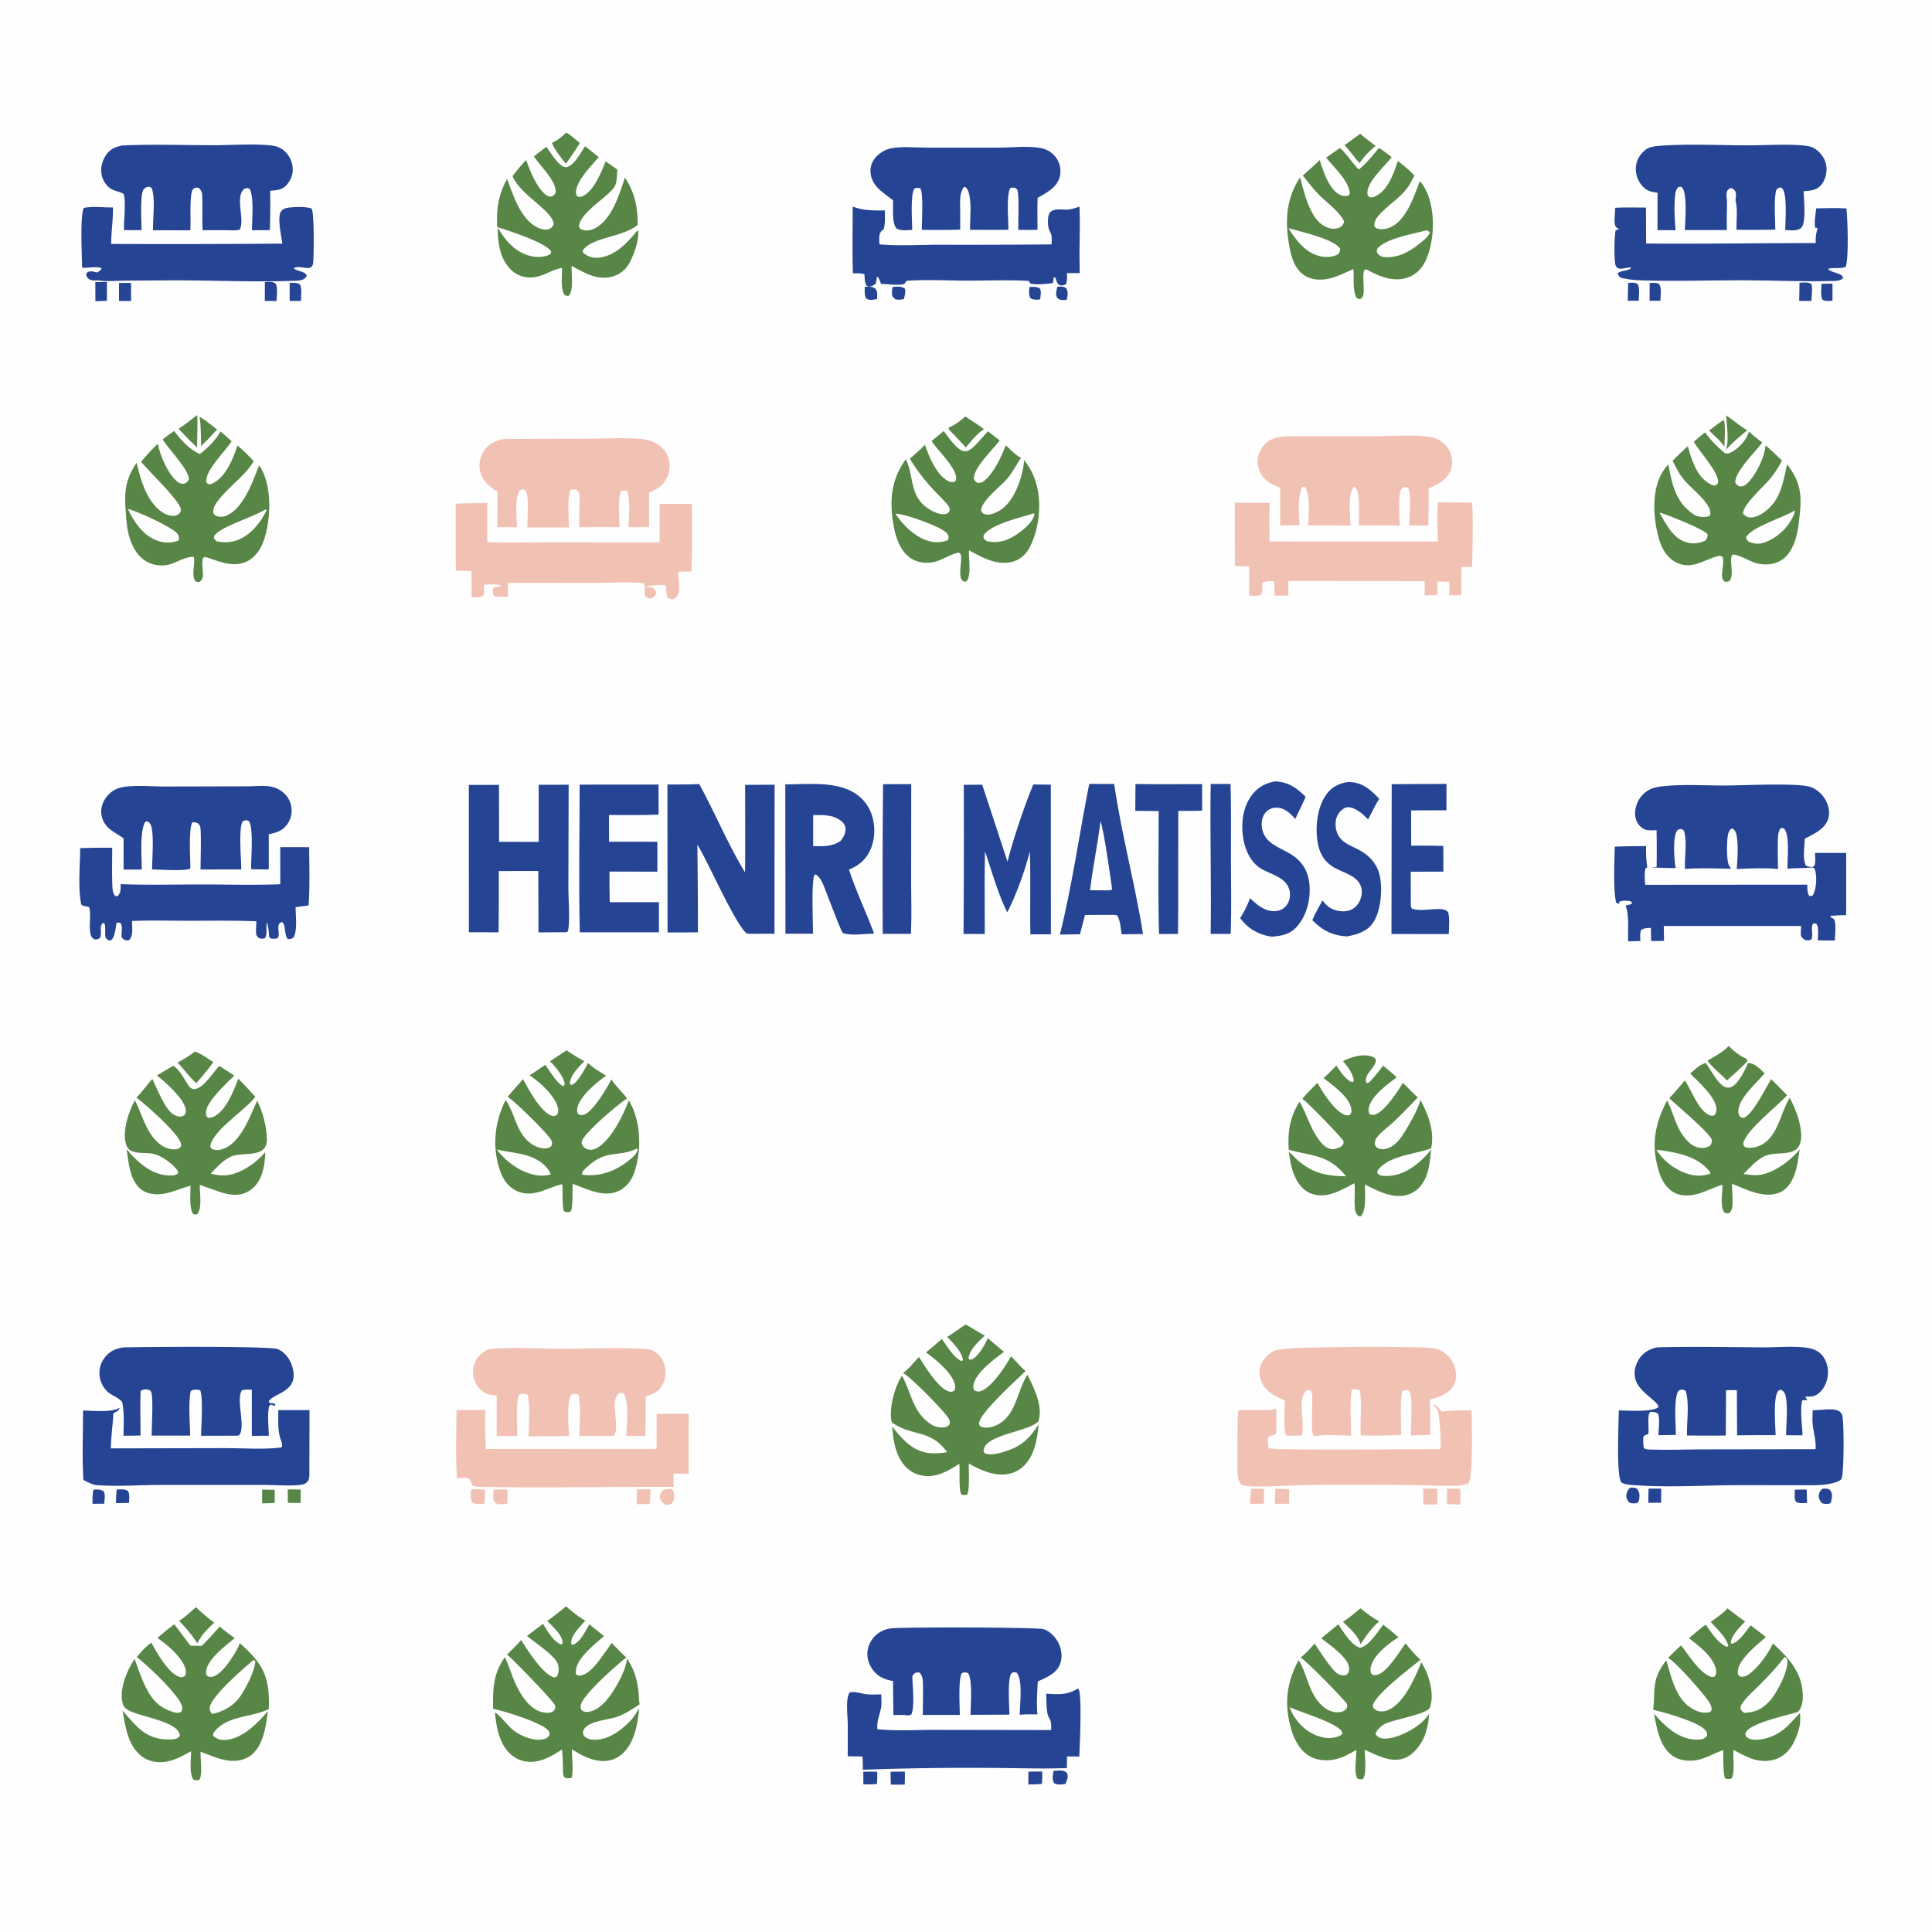 <svg version="1.1" xmlns="http://www.w3.org/2000/svg" style="display: block;" viewBox="0 0 2048 2048" width="1024" height="1024">
<path transform="translate(0,0)" fill="rgb(254,254,254)" d="M 0 0 L 2048 0 L 2048 2048 L 0 2048 L 0 0 z"/>
<path transform="translate(0,0)" fill="rgb(37,68,148)" d="M 1120.85 303.931 C 1124.38 303.76 1127.07 303.3 1130.13 305.426 C 1132.64 309.748 1131.9 313.126 1130.69 317.851 C 1128.87 317.969 1125.62 318.339 1123.92 317.742 C 1122.42 317.213 1121.05 316.403 1120.33 314.952 C 1118.69 311.628 1120.01 307.343 1120.85 303.931 z"/>
<path transform="translate(0,0)" fill="rgb(37,68,148)" d="M 1091.11 304.36 C 1095.41 304.096 1098.86 303.507 1102.53 306.033 C 1103.96 309.616 1103.04 313.588 1102.59 317.324 C 1098.52 317.799 1095.66 318.204 1092.12 315.865 C 1090.29 312.279 1090.95 308.274 1091.11 304.36 z"/>
<path transform="translate(0,0)" fill="rgb(37,68,148)" d="M 916.722 303.93 C 920.392 303.855 925.004 303.437 927.918 306.104 C 930.662 308.614 929.844 313.722 929.663 317.004 C 925.323 317.811 921.926 318.861 918.05 316.353 C 916.1 312.66 916.695 308.01 916.722 303.93 z"/>
<path transform="translate(0,0)" fill="rgb(37,68,148)" d="M 946.286 304.156 C 950.908 303.919 955.455 303.02 959.228 306.019 C 960.302 309.69 958.998 313.414 958.152 317.034 C 956.183 317.346 952.841 318.063 950.887 317.635 C 948.042 317.013 947.483 315.986 945.851 313.808 C 945.22 310.177 945.493 307.739 946.286 304.156 z"/>
<path transform="translate(0,0)" fill="rgb(37,68,148)" d="M 1902.71 1579.03 L 1915.19 1578.98 L 1915.54 1593.11 C 1911.8 1593.23 1906.83 1594.13 1903.7 1591.84 C 1901.71 1588.17 1902.56 1583.12 1902.71 1579.03 z"/>
<path transform="translate(0,0)" fill="rgb(37,68,148)" d="M 99.184 1579.05 C 103.394 1578.8 106.486 1578.46 110.054 1580.98 C 111.878 1584.93 110.802 1589.76 110.424 1593.99 L 98.107 1594.05 C 98.062 1588.97 97.722 1583.97 99.184 1579.05 z"/>
<path transform="translate(0,0)" fill="rgb(37,68,148)" d="M 1931.84 1578.04 C 1934.49 1578.12 1938.37 1577.5 1940.16 1579.81 C 1942.94 1583.41 1941.94 1588.05 1940.96 1592.08 C 1940.58 1593.64 1940.96 1592.86 1939.01 1594.04 C 1936.62 1594.14 1933.9 1594.56 1931.7 1593.46 C 1929.94 1592.58 1928.14 1588.8 1928 1586.95 C 1927.69 1583.15 1929.22 1580.46 1931.84 1578.04 z"/>
<path transform="translate(0,0)" fill="rgb(88,134,70)" d="M 277.864 1579 L 291.221 1579.27 L 291.219 1593.13 C 286.787 1593.53 282.3 1593.51 277.851 1593.6 L 277.864 1579 z"/>
<path transform="translate(0,0)" fill="rgb(37,68,148)" d="M 1727.88 1577.07 C 1730.78 1576.95 1733.16 1576.52 1735.61 1578.37 C 1737.59 1581.74 1738.32 1583.92 1737.76 1587.86 C 1737.34 1590.87 1737.53 1591.62 1735.15 1593.46 C 1732.74 1593.52 1729.54 1594.01 1727.39 1592.83 C 1725.88 1592 1724.22 1588.74 1724.03 1587.04 C 1723.59 1583.1 1725.24 1579.69 1727.88 1577.07 z"/>
<path transform="translate(0,0)" fill="rgb(37,68,148)" d="M 123.698 1578.96 C 127.744 1578.85 132.499 1578.07 135.843 1580.69 C 137.677 1584.34 136.871 1589.14 136.709 1593.14 C 132.139 1593.33 127.539 1593.28 122.965 1593.33 C 122.904 1588.45 123.183 1583.8 123.698 1578.96 z"/>
<path transform="translate(0,0)" fill="rgb(88,134,70)" d="M 305.027 1578.84 C 309.584 1578.76 314.165 1578.92 318.724 1578.99 L 318.698 1593.2 C 314.19 1593.31 309.638 1593.05 305.128 1592.93 L 305.027 1578.84 z"/>
<path transform="translate(0,0)" fill="rgb(37,68,148)" d="M 1090.17 1878 L 1104.8 1877.86 C 1104.95 1882.24 1104.79 1886.53 1104.54 1890.91 C 1099.7 1891.61 1094.95 1891.56 1090.08 1891.58 L 1090.17 1878 z"/>
<path transform="translate(0,0)" fill="rgb(37,68,148)" d="M 915.11 1878.07 L 929.885 1878.03 C 930.036 1882.43 929.951 1886.7 929.645 1891.1 C 924.854 1891.55 920.035 1891.49 915.226 1891.54 L 915.11 1878.07 z"/>
<path transform="translate(0,0)" fill="rgb(37,68,148)" d="M 1747.59 1578.01 L 1760.97 1577.99 L 1760.87 1592.96 L 1747.31 1593.04 C 1747.19 1588.03 1747.43 1583.02 1747.59 1578.01 z"/>
<path transform="translate(0,0)" fill="rgb(37,68,148)" d="M 944.089 1878.09 L 959.195 1877.97 C 959.333 1882.54 959.148 1887.13 959.039 1891.7 C 954.138 1891.93 949.195 1891.77 944.288 1891.74 C 944.06 1887.2 944.133 1882.63 944.089 1878.09 z"/>
<path transform="translate(0,0)" fill="rgb(241,194,180)" d="M 711.136 1578.4 C 711.956 1578.41 712.718 1578.94 713.452 1579.29 C 713.635 1579.84 713.83 1580.38 714.002 1580.92 C 715.053 1584.27 715.232 1589.77 712.914 1592.69 C 710.802 1595.35 708.9 1594.89 705.824 1595.14 C 705.543 1595.01 705.255 1594.9 704.98 1594.76 C 702.339 1593.41 700.254 1590.85 699.635 1587.88 C 699.145 1585.53 699.968 1582.47 701.772 1580.75 C 704.405 1578.26 707.72 1578.7 711.136 1578.4 z"/>
<path transform="translate(0,0)" fill="rgb(37,68,148)" d="M 1116.82 1877.2 C 1120.41 1876.98 1125.42 1876.17 1128.7 1877.75 C 1130.06 1878.4 1131.14 1879.28 1131.53 1880.76 C 1132.46 1884.28 1130.86 1887.99 1129.28 1891.09 C 1125.05 1891.66 1121.13 1892.47 1117.31 1890.13 C 1115 1885.75 1116.02 1881.93 1116.82 1877.2 z"/>
<path transform="translate(0,0)" fill="rgb(37,68,148)" d="M 1930.93 300.818 L 1942.5 300.637 L 1942.51 318.75 C 1938.55 318.955 1935.65 319.623 1932.01 317.825 C 1929.52 313.441 1930.79 305.887 1930.93 300.818 z"/>
<path transform="translate(0,0)" fill="rgb(37,68,148)" d="M 1748.74 299.982 C 1752.27 299.847 1755.99 299.175 1758.98 301.396 C 1761.59 306.002 1760.2 313.531 1760.07 318.802 L 1748.63 318.827 L 1748.74 299.982 z"/>
<path transform="translate(0,0)" fill="rgb(37,68,148)" d="M 1725.84 299.945 C 1729.89 299.655 1732.65 299.048 1736.12 301.246 C 1738.5 306.063 1737.2 313.404 1737.11 318.786 L 1725.53 318.811 L 1725.84 299.945 z"/>
<path transform="translate(0,0)" fill="rgb(241,194,180)" d="M 674.973 1578.96 C 679.815 1578.51 684.69 1578.7 689.549 1578.77 C 689.5 1583.9 689.518 1588.92 688.63 1594 C 684.116 1594.44 679.587 1594.42 675.056 1594.49 L 674.973 1578.96 z"/>
<path transform="translate(0,0)" fill="rgb(241,194,180)" d="M 499.26 1578.8 C 504.145 1578.37 509.094 1578.78 513.986 1578.99 C 514.137 1583.99 513.94 1588.86 513.629 1593.85 A 260.156 260.156 0 0 1 508.88 1594.26 C 504.842 1594.57 503.181 1594.62 500.073 1591.98 C 498.503 1587.96 499.153 1583.06 499.26 1578.8 z"/>
<path transform="translate(0,0)" fill="rgb(241,194,180)" d="M 1326.28 1578.15 L 1339.85 1578.25 C 1340 1583.57 1340.06 1588.68 1339.52 1593.98 L 1325.07 1594.1 C 1325.22 1588.79 1325.83 1583.45 1326.28 1578.15 z"/>
<path transform="translate(0,0)" fill="rgb(37,68,148)" d="M 307.042 299.86 C 311.197 299.765 314.264 299.34 317.899 301.462 C 320.338 305.919 319.082 313.822 318.991 318.983 L 307.058 318.998 L 307.042 299.86 z"/>
<path transform="translate(0,0)" fill="rgb(241,194,180)" d="M 523.378 1579.04 C 528.239 1578.67 533.149 1578.91 538.02 1579 C 538.17 1584.04 538.107 1588.93 537.823 1593.96 C 535.17 1594.22 532.145 1594.73 529.491 1594.55 C 526.485 1594.35 525.51 1593.43 523.493 1591.32 C 522.224 1587.25 522.974 1583.22 523.378 1579.04 z"/>
<path transform="translate(0,0)" fill="rgb(88,134,70)" d="M 1827.11 445.054 C 1829.42 448.303 1828.02 468.348 1827.97 473.516 C 1826.2 470.834 1823.95 468.49 1821.83 466.083 L 1811.68 456.351 A 599.741 599.741 0 0 1 1827.11 445.054 z"/>
<path transform="translate(0,0)" fill="rgb(241,194,180)" d="M 1533.88 1578.06 L 1547.89 1578.19 C 1548.34 1583.78 1548.14 1589.39 1548.06 1594.99 C 1543.34 1594.63 1538.58 1594.55 1533.85 1594.38 L 1533.88 1578.06 z"/>
<path transform="translate(0,0)" fill="rgb(241,194,180)" d="M 1351.95 1578.33 C 1356.85 1578.11 1361.72 1578.49 1366.62 1578.78 L 1366.51 1594.07 L 1351.43 1594.05 C 1351.34 1588.79 1351.66 1583.57 1351.95 1578.33 z"/>
<path transform="translate(0,0)" fill="rgb(37,68,148)" d="M 126.168 299.923 L 138.853 299.869 L 138.937 319.118 L 126.169 319.119 L 126.168 299.923 z"/>
<path transform="translate(0,0)" fill="rgb(37,68,148)" d="M 101.056 298.84 C 105.095 299.264 109.309 298.898 113.368 298.779 L 113.352 318.898 L 101.119 319.304 L 101.056 298.84 z"/>
<path transform="translate(0,0)" fill="rgb(37,68,148)" d="M 1907.57 299.657 C 1911.42 299.669 1916.81 298.736 1920.05 300.999 C 1921.75 304.932 1920.15 314.044 1920.26 318.838 C 1915.98 319.151 1911.53 318.948 1907.24 318.99 L 1907.57 299.657 z"/>
<path transform="translate(0,0)" fill="rgb(37,68,148)" d="M 280.794 298.915 C 285.162 298.707 288.531 298.094 292.253 300.657 C 294.669 305.773 293.262 313.437 293.151 319.088 L 280.714 319.026 L 280.794 298.915 z"/>
<path transform="translate(0,0)" fill="rgb(241,194,180)" d="M 1508.78 1578.08 L 1523.46 1578.03 C 1523.76 1583.57 1523.76 1589.16 1523.9 1594.71 L 1508.65 1594.86 L 1508.78 1578.08 z"/>
<path transform="translate(0,0)" fill="rgb(88,134,70)" d="M 211.592 441.753 C 218.075 445.629 224.114 450.693 230.126 455.276 L 221.778 464.296 L 213.126 472.95 C 212.985 462.535 213.104 452.08 211.592 441.753 z"/>
<path transform="translate(0,0)" fill="rgb(88,134,70)" d="M 208.908 440.052 C 209.739 441 208.956 470.604 208.931 474.313 L 200.533 466.314 L 189.315 454.526 C 196.087 450.1 202.456 444.937 208.908 440.052 z"/>
<path transform="translate(0,0)" fill="rgb(88,134,70)" d="M 1829.82 440.32 C 1837.34 445.405 1844.22 451.604 1852.13 456.072 C 1844.46 462.438 1835.88 469.602 1829.33 477.07 C 1833.2 467.659 1830.35 450.697 1829.82 440.32 z"/>
<path transform="translate(0,0)" fill="rgb(88,134,70)" d="M 1441.84 141.827 C 1447.15 146.368 1452.69 150.538 1458.28 154.722 C 1451.71 159.791 1446.34 165.607 1441.55 172.373 L 1440.76 172.539 C 1435.5 166.352 1430.82 159.91 1425.31 153.865 L 1441.84 141.827 z"/>
<path transform="translate(0,0)" fill="rgb(88,134,70)" d="M 600.093 140.62 C 604.71 142.476 610.566 148.489 614.681 151.651 C 610.09 159.199 604.822 166.415 599.829 173.706 C 594.436 166.603 588.599 159.737 584.985 151.523 C 590.974 148.702 595.4 145.184 600.093 140.62 z"/>
<path transform="translate(0,0)" fill="rgb(88,134,70)" d="M 1023.33 441.486 C 1029.73 445.969 1037.01 450.061 1043.01 454.996 C 1035.43 459.764 1029.58 467.549 1023.79 474.278 A 1090.9 1090.9 0 0 0 1005.63 454.994 L 1005.75 453.195 C 1012.37 450.642 1017.99 446.056 1023.33 441.486 z"/>
<path transform="translate(0,0)" fill="rgb(88,134,70)" d="M 206.505 1114.7 C 213.032 1116.66 220.193 1122.29 226.112 1125.86 C 220.691 1133.71 214.232 1140.92 208.112 1148.24 C 201.062 1142.06 194.808 1133.21 188.265 1126.34 C 194.733 1122.8 200.768 1119.37 206.505 1114.7 z"/>
<path transform="translate(0,0)" fill="rgb(88,134,70)" d="M 1442.11 1704.89 C 1448.49 1709.88 1454.76 1715.02 1462.07 1718.58 C 1453.59 1725.83 1448.37 1733.82 1442.15 1742.99 C 1439.61 1733.48 1430.36 1725.82 1423.58 1719.24 C 1430.18 1714.88 1436.11 1710.03 1442.11 1704.89 z"/>
<path transform="translate(0,0)" fill="rgb(88,134,70)" d="M 207.664 1703.67 C 213.859 1709.64 220.236 1714.91 227.103 1720.09 C 220.003 1726.95 213.377 1732.93 209.302 1742.13 A 155.186 155.186 0 0 0 189.81 1718.15 C 196.245 1714.14 201.981 1708.67 207.664 1703.67 z"/>
<path transform="translate(0,0)" fill="rgb(88,134,70)" d="M 1809.95 1124.42 L 1811.53 1123.44 C 1819.42 1118.61 1825.96 1115.64 1832.55 1108.76 C 1838.15 1114.72 1844.16 1119.01 1851.5 1122.65 C 1852.46 1124.38 1852.38 1123.53 1852.07 1125.16 C 1845.42 1132.4 1837.93 1138.79 1830.59 1145.32 C 1824.15 1138.35 1815.46 1131.98 1809.95 1124.42 z"/>
<path transform="translate(0,0)" fill="rgb(37,68,148)" d="M 1283.4 830.972 L 1304.43 831.043 C 1305.23 857.143 1304.74 883.418 1304.82 909.537 C 1304.91 936.305 1305.55 963.247 1304.59 989.991 L 1283.35 989.989 C 1284.21 936.989 1282.48 883.963 1283.4 830.972 z"/>
<path transform="translate(0,0)" fill="rgb(37,68,148)" d="M 1203.64 831.105 C 1227.17 831.425 1250.75 831.193 1274.29 831.193 L 1274.34 859.317 C 1265.94 859.676 1257.46 859.514 1249.05 859.579 L 1248.91 964.75 L 1248.74 990.034 L 1228.62 990.099 C 1227.39 946.766 1228.3 903.11 1228.21 859.743 L 1203.44 859.538 L 1203.64 831.105 z"/>
<path transform="translate(0,0)" fill="rgb(37,68,148)" d="M 936.105 831.263 L 965.944 831.185 L 965.87 934.639 C 965.881 952.988 966.521 971.58 965.583 989.9 L 935.722 989.939 A 10176.1 10176.1 0 0 1 936.105 831.263 z"/>
<path transform="translate(0,0)" fill="rgb(37,68,148)" d="M 1427.24 829.208 C 1428.75 829.064 1428.76 829.032 1430.51 829.041 C 1443.97 829.113 1453.5 837.598 1462.09 846.809 C 1457.53 853.549 1454.11 861.496 1450.25 868.693 C 1447.44 865.875 1444.63 862.955 1441.36 860.672 C 1437.49 857.972 1431.35 854.43 1426.43 856.089 C 1423.41 857.105 1420.24 860.259 1418.61 862.91 C 1415.36 868.178 1415.08 874.667 1416.65 880.534 C 1420.37 894.363 1433.78 896.367 1444.39 903.139 C 1453.69 909.079 1460.31 917.504 1462.64 928.397 C 1465.69 942.602 1463.82 966.252 1455.4 978.301 C 1448.83 987.693 1438.74 990.522 1428.11 992.624 C 1412.73 991.877 1401.71 986.318 1391.06 975.388 C 1394.05 968.216 1398.19 961.338 1401.87 954.488 C 1403.51 956.648 1405.39 958.833 1407.45 960.597 C 1412.26 964.708 1420.61 966.735 1426.83 965.84 C 1432.22 965.063 1436.62 962.517 1439.69 957.972 C 1442.99 953.085 1444.48 946.438 1442.96 940.675 C 1439.72 928.393 1424.01 925.218 1414.33 919.677 C 1405.61 914.681 1400.33 907.507 1397.82 897.751 C 1393.63 881.49 1395.43 858.649 1404.53 844.344 C 1410.34 835.231 1416.94 831.33 1427.24 829.208 z"/>
<path transform="translate(0,0)" fill="rgb(37,68,148)" d="M 1351.87 828.295 C 1365.97 829.044 1374.4 835.089 1383.99 844.675 C 1380.64 852.619 1376.72 860.357 1372.99 868.134 A 68.762 68.762 0 0 0 1370.65 865.523 C 1365.75 860.361 1360.14 856.049 1352.67 856.166 A 14.916 14.916 0 0 0 1341.4 861.502 C 1338.04 865.48 1337.04 871.248 1337.61 876.309 C 1339.92 896.753 1361.03 898.425 1374.29 909.788 C 1383.15 917.389 1387.26 926.98 1388.13 938.516 C 1389.29 953.983 1385.02 970.744 1374.56 982.446 C 1367.3 990.567 1358.35 992.137 1348.04 992.925 C 1347.58 992.855 1347.12 992.791 1346.66 992.715 C 1333.51 990.539 1322.47 983.96 1314.58 973.175 C 1319.05 966.478 1322.23 959.62 1325.12 952.132 A 111.027 111.027 0 0 0 1329.13 955.838 C 1335.81 961.711 1343.37 966.689 1352.74 965.768 A 15.749 15.749 0 0 0 1364.05 959.3 C 1367.2 954.908 1368.13 949.217 1366.93 943.989 C 1363.61 929.473 1346.76 927.228 1335.86 920.197 C 1325.81 913.709 1320.34 901.676 1318.18 890.245 C 1315.27 874.828 1317 856.9 1326.29 843.869 C 1332.8 834.744 1341 830.21 1351.87 828.295 z"/>
<path transform="translate(0,0)" fill="rgb(37,68,148)" d="M 1475.26 831.259 L 1533.36 830.951 L 1533.26 858.933 L 1495.82 859.052 L 1495.93 896.506 A 732.549 732.549 0 0 1 1529.95 896.772 L 1530.08 923.956 L 1495.44 924.063 L 1495.54 959.25 C 1495.65 961.026 1495.78 961.521 1496.5 963.054 C 1503.54 966.025 1515.08 963.776 1522.71 963.713 C 1527.57 963.673 1531.49 963.326 1535.15 966.952 C 1536.85 974.206 1535.95 982.7 1535.83 990.167 L 1475.01 990.087 L 1475.26 831.259 z"/>
<path transform="translate(0,0)" fill="rgb(37,68,148)" d="M 1154.64 830.969 L 1181.08 830.98 C 1188.83 884.509 1203.17 936.804 1211.65 990.144 L 1189.03 990.41 C 1188 984.362 1187.58 975.478 1184.24 970.38 L 1181.25 969.789 L 1150.16 969.868 L 1144.79 990.374 L 1123.55 990.689 C 1136.66 938.084 1144.06 884.112 1154.64 830.969 z"/>
<path transform="translate(0,0)" fill="rgb(254,254,254)" d="M 1166.47 870.832 C 1169.25 874.285 1177.85 933.819 1178.92 942.924 C 1176.23 943.979 1173.91 943.786 1171.05 943.811 L 1155.53 943.668 C 1158.25 919.371 1163.69 895.247 1166.47 870.832 z"/>
<path transform="translate(0,0)" fill="rgb(37,68,148)" d="M 1095.32 831.588 L 1113.91 831.773 L 1114 990.408 L 1092.3 990.435 C 1091.86 976.16 1092.14 961.787 1092.09 947.5 C 1092.09 932.526 1092.25 917.527 1091.67 902.563 C 1086.1 924.183 1077.73 947.211 1067.79 967.154 C 1058.53 949.211 1050.8 922.122 1044.18 902.483 C 1043.45 931.634 1043.94 960.916 1043.87 990.083 L 1021.39 990.013 A 14498.9 14498.9 0 0 0 1021.65 831.934 L 1041.17 831.814 L 1068.02 913.466 C 1073.49 890.77 1086.38 853.153 1095.32 831.588 z"/>
<path transform="translate(0,0)" fill="rgb(37,68,148)" d="M 614.462 831.745 L 698.091 831.66 L 698.155 863.527 C 680.709 864.321 663.045 863.853 645.571 863.941 L 645.621 892.285 L 696.835 892.305 L 696.82 924.026 L 646.103 923.898 L 646.064 939.177 L 646.312 956.341 L 698.481 956.323 L 698.493 988.306 L 614.632 988.302 C 613.325 936.227 614.418 883.851 614.462 831.745 z"/>
<path transform="translate(0,0)" fill="rgb(37,68,148)" d="M 571.035 831.895 L 602.795 831.837 L 602.51 941.519 C 602.511 952.581 604.431 978.069 601.968 987.344 L 600.185 988.211 L 570.846 988.336 L 570.617 923.262 L 528.732 923.349 A 5719.61 5719.61 0 0 1 528.529 988.363 C 518.042 988.2 507.538 988.278 497.05 988.248 L 497.016 832.029 L 528.949 832.002 L 529.045 892.361 L 571.045 892.44 L 571.035 831.895 z"/>
<path transform="translate(0,0)" fill="rgb(37,68,148)" d="M 903.915 219.124 C 904.946 219.423 905.981 219.708 907.004 220.033 C 917.568 223.388 927.065 223.125 937.974 223.057 C 938.008 229.657 938.482 236.3 936.856 242.742 C 936.027 243.458 935.183 244.162 934.416 244.944 C 931.07 248.357 932.134 254.555 932.246 259.006 C 952.851 260.844 974.824 259.419 995.566 259.411 A 10489.2 10489.2 0 0 0 1114.69 259.076 C 1114.82 254.991 1115.42 250.507 1113.61 246.732 C 1113.13 245.722 1112.6 244.733 1112.17 243.698 C 1110.56 239.793 1110.26 230.544 1112.23 226.611 C 1115.63 219.814 1126.42 222.711 1132.7 222.087 C 1136.67 221.694 1140.51 220.291 1144.27 219.029 C 1145.02 236.39 1144.34 254.036 1144.29 271.427 L 1144.55 289.461 C 1140.06 289.41 1135.56 289.502 1131.07 289.527 C 1131.04 293.437 1131.47 297.786 1129.91 301.431 C 1127.29 302.447 1125.96 302.75 1123.18 302.327 C 1121.24 300.953 1120.72 300.042 1119.98 297.872 C 1119.41 296.221 1119.05 295.074 1117.92 293.694 C 1115.76 295.004 1117.41 297.534 1115.91 300.068 C 1108.25 301.156 1099.74 301.974 1092.1 300.637 C 1091.62 299.666 1091.1 298.717 1090.56 297.779 C 1068.78 296.512 1046.47 297.553 1024.63 297.485 C 1003.63 297.419 981.756 296.12 960.861 297.707 C 960.092 298.991 959.411 299.993 958.488 301.142 C 951.255 302.763 941.485 301.14 934.006 300.954 C 933.044 298.756 931.723 294.182 929.688 293.187 C 929.332 295.754 928.91 298.201 928.303 300.727 C 926.286 302.471 924.494 303.006 922.013 303.85 C 920.821 303.635 919.62 303.741 918.769 302.782 C 916.386 300.097 916.614 294.308 916.399 290.922 C 912.925 289.274 907.986 289.858 904.131 289.786 C 903.349 266.298 903.887 242.632 903.915 219.124 z"/>
<path transform="translate(0,0)" fill="rgb(37,68,148)" d="M 87.036 283.819 C 86.926 271.366 84.631 229.485 88.782 220.422 C 98.459 218.382 109.819 220.086 119.773 219.887 C 119.981 232.963 117.821 245.662 117.884 258.586 A 15228.4 15228.4 0 0 0 299.274 258.243 C 298.349 250.19 293.595 230.464 297.951 224.116 C 300.068 221.03 304.051 220.179 307.536 219.897 C 314.397 219.342 323.637 218.953 330.204 220.919 C 333.302 224.87 332.642 269.846 332.092 277.643 C 331.874 280.728 331.422 281.71 329.12 283.697 C 323.362 285.28 316.203 281.141 311.466 284.413 C 314.954 287.995 323.087 287.156 325.108 291.973 C 324.762 293.778 323.796 294.46 322.322 295.583 C 319.294 297.888 312.887 297.613 309.171 297.737 C 266.883 299.141 224.18 297.048 181.837 297.161 L 132.35 297.491 C 123.028 297.589 112.884 298.666 103.692 297.174 C 100.585 297.315 97.237 297.723 94.485 295.963 C 92.332 294.587 91.746 292.972 91.266 290.624 L 92.867 288.411 C 96.264 286.824 99.493 288.06 102.973 288.833 C 105.103 287.369 106.906 286.809 107.695 284.271 C 102.538 282.069 93.023 284.267 87.036 283.819 z"/>
<path transform="translate(0,0)" fill="rgb(37,68,148)" d="M 126.663 1492.41 C 126.652 1492.57 126.693 1492.75 126.631 1492.91 C 125.405 1496 122.955 1496.51 120.272 1498.09 C 119.522 1510.5 117.683 1522.94 117.462 1535.33 L 239.233 1535.08 C 258.516 1535.06 279.187 1536.74 298.235 1534.43 L 299.069 1533.03 C 299.032 1530.82 298.895 1529.36 298.041 1527.28 C 293.941 1517.32 295.142 1505.46 295.014 1494.76 L 328.093 1494.78 L 327.956 1560.25 C 328.052 1563.06 328.113 1566.7 326.812 1569.24 C 325.779 1571.26 323.584 1572.9 321.392 1573.47 C 312.367 1575.79 290.43 1574.05 279.724 1574.05 L 170.969 1574.05 C 148.402 1574.06 124.536 1576.06 102.146 1574.26 C 97.659 1573.9 92.452 1570.77 88.396 1568.85 C 86.894 1544.59 88.029 1519.58 88.028 1495.24 C 99.05 1495.27 117.086 1497.7 126.663 1492.41 z"/>
<path transform="translate(0,0)" fill="rgb(37,68,148)" d="M 1712.3 220.222 C 1723.06 219.661 1734.02 220.037 1744.8 220.028 L 1744.94 258.175 C 1804.81 258.771 1864.81 257.629 1924.7 257.637 C 1924.67 254.014 1924.58 250.56 1925.44 247.018 C 1925.87 245.196 1926.25 243.362 1926.64 241.529 L 1924.29 241.549 C 1922.76 235.949 1924.72 226.78 1925.25 220.847 C 1935.92 220.669 1946.63 220.283 1957.29 220.93 C 1958.59 232.572 1959.92 272.975 1956.57 282.838 C 1952.99 284.516 1948.64 284.099 1944.75 284.151 C 1942.11 284.145 1940.3 284.174 1937.77 285.074 C 1941.05 288.985 1948.72 288.66 1952.78 292.471 C 1953.85 293.48 1953.6 293.246 1953.62 294.619 C 1953.09 295.376 1953.13 295.474 1952.31 295.989 C 1949.61 297.686 1946.4 297.766 1943.32 297.86 C 1912.92 298.782 1879.22 297.146 1848.33 297.099 C 1811.34 297.043 1773.86 298.467 1736.95 297.075 C 1730.38 296.828 1724.17 295.835 1717.77 294.386 C 1716.19 292.824 1715.37 292.016 1714.87 289.819 C 1718.47 286.102 1725.05 288.02 1729.26 284.061 C 1727.36 283.429 1727.97 283.375 1726.23 283.616 C 1722.88 284.08 1718.43 285.578 1715.16 284.306 C 1713.7 283.74 1713.09 282.468 1712.53 281.077 C 1710.85 276.965 1711.07 248.067 1712.79 243.839 C 1714.2 243.705 1714.93 243.61 1716.25 243.014 C 1714.92 242.164 1713.75 241.472 1712.72 240.25 C 1710.38 237.487 1712.09 224.003 1712.3 220.222 z"/>
<path transform="translate(0,0)" fill="rgb(241,194,180)" d="M 483.926 1494.68 L 514.373 1494.6 C 514.33 1508.41 514.17 1522.2 514.993 1535.98 L 695.995 1535.86 L 696.043 1498.82 L 730.148 1498.64 L 730.044 1539.5 L 730.03 1562.27 L 713.913 1562.04 L 714.022 1576.16 C 646.187 1575.82 578.08 1577.59 510.3 1576.14 C 495.022 1575.81 503.842 1574.38 496.886 1567.17 C 493.053 1565.66 488.513 1566.86 484.53 1567.39 C 482.605 1543.61 483.951 1518.6 483.926 1494.68 z"/>
<path transform="translate(0,0)" fill="rgb(37,68,148)" d="M 832.447 831.458 C 853.506 831.463 877.434 828.7 897.395 836.396 C 908.791 840.79 917.939 848.872 922.765 860.205 C 928.029 872.567 928.19 888.052 922.834 900.413 C 918.136 911.255 910.512 917.387 899.919 921.83 C 907.399 944.752 918.2 966.936 926.554 989.633 C 917.145 989.934 903.564 991.877 894.747 989.523 C 892.793 989.001 892.939 988.264 891.984 986.595 C 886.038 972.723 880.904 958.46 875.333 944.431 C 873.136 938.9 870.013 929.316 864.358 926.88 L 862.965 928.163 C 860.004 939.063 861.837 976.357 861.81 989.753 L 832.608 989.732 L 832.447 831.458 z"/>
<path transform="translate(0,0)" fill="rgb(254,254,254)" d="M 861.996 863.994 C 871.877 863.913 881.872 863.438 890.441 869.344 C 893.46 871.424 895.931 874.212 896.257 878.04 C 896.681 883.02 894 888.017 890.828 891.607 C 881.811 897.658 872.364 897.025 861.979 896.945 L 861.996 863.994 z"/>
<path transform="translate(0,0)" fill="rgb(88,134,70)" d="M 620.093 155.009 C 625.07 158.694 629.84 162.734 634.674 166.608 C 626.681 176.091 613.508 188.714 610.831 201.004 C 610.178 204.001 610.471 205.787 612.05 208.368 C 614.437 208.975 615.847 208.812 618.106 207.704 C 629.74 201.999 637.561 182.389 641.968 171.026 L 654.31 179.693 C 653.912 184.331 654.138 191.256 652.551 195.54 C 648.127 207.483 615.563 223.48 613.658 239.781 C 614.718 242.223 614.785 242.791 617.487 243.713 C 621.223 244.988 626.552 244.028 630.008 242.358 C 648.435 233.455 656.592 206.048 662.437 188.174 C 672.805 203.955 676.175 219.717 675.933 238.462 C 660.123 251.311 631.268 250.944 619.199 263.547 C 617.684 265.129 617.759 265.481 617.852 267.53 C 618.266 267.902 618.673 268.284 619.096 268.647 C 623.415 272.356 629.702 273.868 635.285 273.128 C 652.747 270.814 665.219 257.192 675.648 244.318 L 676.671 245.333 C 676.948 255.688 672.42 268.875 667.687 277.98 C 663.795 285.467 657.53 290.667 649.458 293.064 C 633.564 297.783 619.337 289.177 605.977 281.823 C 605.491 289.953 608.494 307.39 603.009 313.473 C 600.364 313.918 600.421 313.725 598.108 312.297 C 593.912 305.159 595.981 292.179 595.78 283.922 C 583.536 286.021 575.155 294.267 561.681 294.148 C 553.664 294.077 546.417 290.954 540.865 285.16 C 529.691 273.498 527.453 256.462 527.614 241.082 C 534.91 253.996 544.885 265.961 559.589 270.598 C 567.127 272.975 575.818 273.406 582.94 269.66 C 584.114 268.065 584.308 268.39 584.14 266.267 C 577.319 256.565 539.225 244.559 527.048 240.618 C 526.136 221.284 528.122 206.681 537.53 189.729 C 543.846 206.798 551.805 231.886 569.312 240.959 C 572.948 242.844 578.182 244.323 582.194 242.717 C 584.886 241.64 585.591 240.304 586.848 237.827 C 586.938 224.108 552.894 207.598 543.865 187.995 L 543.304 186.747 C 547.863 180.759 552.485 175.068 557.645 169.587 C 562.01 181.319 568.294 197.939 578.18 206.19 C 580.524 208.146 582.313 208.548 585.275 208.222 C 587.372 206.728 588.296 206.038 589.151 203.575 C 588.938 190.503 573.004 176.619 565.948 165.811 L 579.078 155.595 C 583.671 161.792 588.944 170.795 595.144 175.413 C 596.786 176.637 598.916 177.488 600.967 177.064 C 608.598 175.49 615.889 161.408 620.093 155.009 z"/>
<path transform="translate(0,0)" fill="rgb(88,134,70)" d="M 183.389 1129.91 L 184.435 1130.09 C 191.885 1136.13 194.754 1143.23 199.932 1150.87 C 201.191 1152.73 203.005 1154.35 205.353 1154.48 C 215.025 1155.01 225.988 1136.41 232.438 1130 C 237.879 1133.2 243.132 1136.82 248.426 1140.26 C 239.888 1148.24 229.897 1157.98 223.223 1167.46 C 220.301 1171.6 217.417 1177.09 218.599 1182.3 C 219.027 1184.19 219.473 1184 220.964 1184.94 C 223 1184.95 224.518 1184.7 226.354 1183.84 C 239.432 1177.74 248.012 1156.09 252.569 1143.39 C 258.82 1149.65 264.789 1156.1 270.689 1162.69 L 266.918 1166.96 C 256.863 1178.42 224.208 1200.21 222.862 1215.33 C 223.509 1216.61 223.56 1217.39 224.94 1218.02 C 228.369 1219.6 232.631 1219.27 236.124 1218.06 C 255.296 1211.42 265.016 1183.36 272.582 1166.67 C 278.597 1178.66 282.769 1194.49 282.896 1207.87 C 283.092 1228.4 257.84 1220.54 245.135 1225.91 C 236.825 1229.42 229.412 1237.65 223.331 1244.15 C 228.266 1245.31 233.207 1246.28 238.305 1245.96 C 254.393 1244.96 271.131 1233.24 281.279 1221.2 C 281.023 1228.99 280.108 1237.1 277.585 1244.5 C 274.74 1252.86 269.444 1260.19 261.275 1263.95 C 248.515 1269.84 235.531 1264.48 223.3 1260.07 L 211.836 1255.99 C 211.453 1264.64 214.583 1279.65 209.383 1286.72 C 206.986 1287.71 207.13 1287.74 204.709 1286.83 C 200.178 1280.25 202.119 1264.83 201.94 1256.85 C 192.005 1259.53 182.624 1264.13 172.349 1265.58 C 164.54 1266.68 155.789 1265.73 149.432 1260.69 C 137.543 1251.25 136.17 1232.09 134.308 1218.1 C 136.395 1220.8 138.539 1223.39 140.929 1225.82 C 151.958 1237.05 164.899 1246.31 181.396 1246.08 C 184.407 1246.04 186.663 1245.72 188.805 1243.56 L 188.486 1241.2 C 183.401 1233.68 170.64 1224.44 161.612 1222.91 C 154.486 1221.7 145.342 1223.08 138.838 1219.79 C 136.254 1218.48 134.615 1216.14 133.74 1213.45 C 129.172 1199.39 136.31 1178.71 143.013 1166.29 C 150.598 1181.02 154.212 1198.67 166.652 1210.44 C 172.131 1215.62 178.852 1218.99 186.568 1218.3 C 189.266 1218.06 190.131 1217.31 191.842 1215.33 C 191.962 1214 192.048 1213.81 191.81 1212.33 C 190.195 1202.24 153.951 1170.37 144.552 1163.43 C 150.55 1157.64 155.801 1149.99 161.481 1143.72 C 165.193 1151.84 168.858 1160.08 173.131 1167.94 C 176.419 1173.98 181.173 1181.65 188.379 1183.3 C 191.576 1184.03 192.77 1183.79 195.498 1182.06 C 196.901 1179.8 197.242 1178.56 196.829 1175.89 C 195.06 1164.43 175.249 1146.96 166.244 1140.03 L 183.389 1129.91 z"/>
<path transform="translate(0,0)" fill="rgb(37,68,148)" d="M 1142.64 1789.89 C 1142.86 1790.11 1143.12 1790.3 1143.3 1790.55 C 1147.21 1795.86 1144.45 1852.61 1144.13 1862 L 1131.09 1861.91 L 1130.97 1874.22 C 1103.4 1875.24 1075.72 1874.1 1048.14 1874.07 A 3058.26 3058.26 0 0 0 914.576 1875.99 C 914.836 1871.26 914.563 1866.64 914.263 1861.92 L 898.625 1861.69 L 898.68 1828.5 C 898.745 1820.12 895.891 1800.23 900.786 1794.06 C 906.486 1792.68 913.553 1795.53 919.493 1796.05 C 924.313 1796.47 929.275 1796.25 934.104 1796.09 C 934.24 1800.74 934.789 1806.13 933.885 1810.69 C 932.182 1819.28 929.354 1823.82 930.057 1833.05 C 950.505 1835.11 972.379 1833.69 992.998 1833.72 L 1114.28 1833.92 C 1114.77 1819.96 1111.89 1824.31 1110.31 1815.97 C 1109.09 1809.52 1109.39 1802 1109.01 1795.41 C 1122.48 1796.1 1130.87 1797.05 1142.64 1789.89 z"/>
<path transform="translate(0,0)" fill="rgb(241,194,180)" d="M 1343.93 1524.3 C 1343.93 1528.06 1343.97 1531.46 1344.82 1535.14 C 1351.14 1537.75 1502.88 1536.02 1526.43 1536.15 C 1526.87 1534.75 1527.11 1533.46 1527.19 1532 C 1527.5 1525.56 1526.07 1501.88 1524.2 1495.78 C 1523.62 1493.9 1522.17 1492.31 1520.86 1490.89 C 1520.62 1490.63 1520.36 1490.38 1520.11 1490.12 L 1520.43 1489.03 C 1523.63 1490.44 1526.01 1493.73 1528.33 1496.29 C 1538.91 1495.17 1549.35 1494.96 1559.98 1495 C 1559.95 1508.13 1562.02 1565.14 1556.4 1572.5 C 1552.38 1574.44 1548.44 1574.84 1544.03 1574.97 C 1527.92 1575.43 1511.67 1574.39 1495.55 1574.23 C 1458.39 1573.86 1421.07 1573.59 1383.92 1574.2 C 1372.53 1574.39 1325.53 1577.53 1317.56 1574.43 C 1315.69 1573.71 1314.43 1572.01 1313.62 1570.25 C 1312.42 1567.59 1312.01 1564.66 1311.81 1561.78 C 1311.4 1555.51 1311.57 1497.98 1312.69 1495.71 C 1313.85 1493.38 1343.56 1495.8 1349.8 1494.03 C 1352.18 1493.35 1350.97 1493.22 1352.92 1493.9 C 1352.97 1502.62 1353.45 1511.6 1352.5 1520.28 A 498.68 498.68 0 0 0 1344.85 1522.95 L 1343.93 1524.3 z"/>
<path transform="translate(0,0)" fill="rgb(37,68,148)" d="M 297.054 898.005 L 327.729 898.042 C 327.831 918.497 328.583 939.383 327.12 959.781 L 313.376 961.634 C 313.269 970.526 315.663 986.394 310.941 994.012 C 308.515 995.509 308.066 995.471 305.184 995.456 C 300.934 991.429 303.264 978.969 298.543 977.374 C 296.199 978.856 295.602 978.929 295.168 981.871 C 294.536 986.152 296.733 990.25 294.432 994.338 C 291.556 995.316 290.126 995.269 287.214 994.855 L 285.373 993.452 C 284.953 988.315 284.672 983.397 283.146 978.439 L 282.651 978.348 C 282.182 982.926 283.373 990.666 280.97 994.338 C 278.444 995.475 277.28 995.097 274.682 994.548 C 272.649 992.874 271.759 991.983 271.485 989.254 C 271.07 985.135 271.838 980.775 271.699 976.61 C 247.679 975.647 223.536 976.044 199.499 976.038 C 179.712 976.033 159.71 975.473 139.946 976.276 C 139.999 981.65 141.317 991.371 137.665 995.656 C 136.539 996.977 135.638 996.735 134.039 996.985 C 131.048 995.741 130.37 995.846 128.744 992.921 C 128.749 988.761 130.064 982.199 127.927 978.665 C 125.782 977.962 125.855 977.699 123.532 978.33 C 122.611 982.999 121.864 993.65 117.829 996.575 C 116.815 997.31 115.783 996.751 114.643 996.548 C 112.241 994.456 111.801 994.537 111.549 991.304 C 111.235 987.268 112.287 982.114 110.439 978.502 L 108.949 978.477 C 106.632 981.001 106.701 982.725 106.859 986.085 C 107.006 989.215 107.325 991.341 106.001 994.234 C 103.634 995.703 103.176 995.801 100.384 995.878 C 97.717 994.286 96.63 993.061 95.966 989.949 C 94.023 980.855 96.714 970.959 94.683 961.886 C 91.609 960.082 88.695 961.315 86.134 958.779 C 82.506 941.78 84.893 916.919 85.019 899.072 A 784.498 784.498 0 0 1 118.931 898.654 C 118.962 912.959 118.517 927.448 119.222 941.728 C 119.64 944.3 119.841 946.689 121.442 948.845 C 122.561 950.352 122.33 949.87 124.407 950.008 C 124.69 949.746 124.995 949.507 125.255 949.222 C 128.401 945.763 127.933 941.555 127.829 937.206 C 156.849 938.335 186.141 937.521 215.205 937.541 C 242.392 937.558 269.946 938.437 297.104 937.294 L 297.054 898.005 z"/>
<path transform="translate(0,0)" fill="rgb(88,134,70)" d="M 1423.62 1124.91 C 1432.66 1120.26 1444.57 1116.62 1454.72 1120.14 C 1456.71 1120.83 1457.2 1121.55 1458.47 1123.13 C 1458.85 1132.11 1444.42 1139.04 1448.58 1148.1 C 1451.43 1147.97 1452.66 1146.05 1454.51 1143.99 C 1458.59 1139.43 1462.55 1134.63 1466.1 1129.65 C 1470.94 1133.69 1476.03 1137.63 1480.59 1141.97 C 1470.84 1149.41 1453.19 1161.83 1450.93 1174.74 C 1450.45 1177.46 1450.78 1178.86 1452.07 1181.23 C 1455.15 1182.07 1457.13 1182.03 1459.98 1180.43 C 1469.64 1175.04 1481.42 1157.6 1486.97 1147.94 C 1492.53 1152.73 1497.33 1158.74 1502.96 1163.23 C 1494.54 1172.07 1486.13 1180.98 1477.2 1189.31 C 1471.81 1194.34 1464.92 1199.13 1460.31 1204.82 C 1458.52 1207.03 1457.4 1209.27 1457.41 1212.19 C 1457.42 1213.99 1458.15 1214.68 1459.04 1216.17 C 1462.27 1218.21 1465.11 1218.62 1468.85 1217.84 C 1478.39 1215.84 1484.6 1207.1 1489.37 1199.27 C 1495.45 1189.31 1502.38 1177.26 1505.78 1166.09 C 1514.01 1181.49 1520.97 1199.53 1517.05 1217.34 C 1499.83 1223.57 1471.13 1225.2 1460.26 1240.98 L 1459.93 1243.36 C 1461.96 1245.74 1463.53 1246.26 1466.66 1246.46 C 1482.95 1247.52 1496.19 1239.67 1507.61 1228.97 A 73.568 73.568 0 0 0 1516.99 1218.39 C 1515.7 1233.38 1514.31 1251.12 1501.67 1261.37 C 1494.93 1266.83 1486.32 1268.65 1477.83 1267.46 C 1467.04 1265.96 1456.55 1260.52 1446.94 1255.62 C 1446.79 1264 1448.48 1282.27 1443.16 1288.56 C 1442.23 1289.67 1442.03 1289.38 1440.69 1289.39 C 1437.65 1286.97 1436.69 1285.12 1436.29 1281.26 C 1435.35 1272.32 1436.66 1263.24 1435.78 1254.24 C 1422.49 1261.14 1407.56 1270.51 1392 1265.95 C 1383.45 1263.44 1377.55 1257.02 1373.61 1249.24 C 1369 1240.12 1367.73 1230.88 1366.12 1220.95 C 1369.62 1223.68 1372.59 1227.29 1376.01 1230.2 C 1392.2 1244.02 1406.29 1246.62 1426.87 1246.91 C 1407.94 1223.59 1391.94 1225.97 1365.95 1218.68 C 1365.98 1218.37 1366.07 1218.06 1366.05 1217.74 C 1365.01 1199.02 1367.38 1183.81 1377.61 1167.87 C 1384.87 1180.37 1388.49 1194.41 1396.95 1206.62 C 1400.53 1211.78 1405.17 1217.32 1411.78 1218.16 C 1414.74 1218.53 1420.59 1216.59 1422.63 1214.35 C 1424.42 1212.37 1424.35 1211.81 1424.07 1209.36 C 1420.12 1203.68 1385.03 1167.3 1380.54 1164.81 C 1385.35 1158.8 1391.1 1153.38 1396.48 1147.87 C 1402.29 1158.13 1413.11 1175.28 1423.73 1181.02 C 1426.23 1182.38 1428.1 1182.65 1430.87 1181.9 C 1432.41 1179.84 1432.85 1178.81 1432.52 1176.18 C 1430.89 1162.77 1413.01 1150.76 1403.1 1142.87 A 349.381 349.381 0 0 0 1416.59 1129.61 C 1419.78 1134.4 1427.44 1145.77 1433.13 1146.96 C 1433.44 1147.02 1433.77 1147 1434.1 1147.02 C 1435.21 1145.01 1435.05 1144.75 1434.48 1142.58 C 1432.81 1136.2 1427.99 1129.76 1423.62 1124.91 z"/>
<path transform="translate(0,0)" fill="rgb(37,68,148)" d="M 728.163 831.548 L 741.239 831.176 C 758.096 862.041 771.496 894.656 789.772 924.786 C 790.138 893.856 789.88 862.901 789.863 831.968 L 821.101 831.828 L 821 989.809 L 794.75 989.866 L 791.396 989.465 C 778.867 978.799 750.477 913.226 739.234 895.346 A 6848.24 6848.24 0 0 1 739.819 988.325 L 707.634 988.464 L 707.495 831.593 L 728.163 831.548 z"/>
<path transform="translate(0,0)" fill="rgb(88,134,70)" d="M 1418.63 1721.86 C 1424.51 1730.31 1431.47 1743.03 1441.56 1746.75 C 1450.98 1745.13 1460.66 1729.46 1466.25 1722.24 C 1471.68 1726.61 1477.36 1730.86 1482.44 1735.63 C 1471.96 1741.94 1455.82 1754.54 1453.11 1767.09 C 1452.57 1769.59 1452.6 1771.42 1453.35 1773.91 C 1455.51 1775.7 1455.91 1775.98 1458.9 1775.58 C 1469.67 1774.16 1483.9 1750.31 1489.81 1742.08 C 1494.85 1747.84 1499.94 1754.45 1505.82 1759.38 C 1494.85 1768.29 1458.43 1795.65 1455.15 1807.8 C 1455.8 1810.27 1455.91 1811 1458.16 1812.52 C 1461.51 1814.78 1466.76 1814.46 1470.36 1813.17 C 1487.22 1807.1 1498.61 1781.14 1505.3 1765.57 C 1505.79 1764.43 1506.17 1763.29 1506.55 1762.11 C 1507.97 1764.29 1509.28 1766.51 1510.45 1768.83 C 1515.96 1779.84 1520.31 1798.06 1515.73 1810.12 C 1513.11 1817.02 1476.97 1822.9 1468.45 1827.16 C 1464.41 1829.18 1459.53 1833.48 1458.11 1837.84 C 1458.57 1838.69 1458.9 1839.42 1459.63 1840.12 C 1463.15 1843.52 1468.88 1843.33 1473.34 1842.57 C 1486.58 1840.29 1505.5 1830.02 1513.33 1818.86 C 1513.65 1818.41 1513.9 1817.9 1514.27 1817.48 C 1514.55 1817.16 1514.93 1816.95 1515.27 1816.68 L 1514.57 1816.4 C 1515.19 1823.46 1512.38 1835.25 1509.5 1841.73 C 1505.47 1850.79 1497.71 1860.59 1488.17 1863.95 C 1474.16 1868.88 1459.17 1860.38 1446.61 1854.78 C 1446.77 1862.88 1448.95 1878.91 1444.95 1885.82 C 1442.58 1886.35 1441.35 1886.1 1439.03 1885.4 C 1434.97 1880.02 1437.89 1862.18 1437.87 1855.01 C 1432.07 1858.24 1426.31 1861.62 1419.97 1863.68 C 1409.96 1866.93 1398.66 1867.16 1389.19 1862.11 C 1378.39 1856.34 1372.39 1845.2 1369 1833.87 C 1360.99 1807.09 1363.5 1784.18 1376.55 1759.82 C 1384.85 1772.75 1386.44 1789.55 1396.61 1802.79 C 1401.21 1808.78 1408.03 1814.34 1415.8 1815.05 C 1419.32 1815.38 1424.03 1814.92 1426.53 1812.02 C 1428.41 1809.82 1428.23 1809.18 1427.94 1806.5 C 1424.21 1800.57 1384.07 1759.84 1378.61 1757.02 C 1384.15 1753.15 1388.9 1747.2 1393.52 1742.28 C 1399.01 1750.37 1404.35 1758.87 1410.46 1766.49 C 1413.83 1770.69 1417.64 1775.77 1423.53 1775.92 C 1425.39 1775.97 1426.64 1776.2 1427.96 1774.81 C 1429.84 1772.84 1430.33 1770.91 1430.17 1768.23 C 1429.49 1756.92 1409 1743.34 1400.59 1736.66 C 1406.49 1731.61 1412.62 1726.78 1418.63 1721.86 z"/>
<path transform="translate(0,0)" fill="rgb(254,254,254)" d="M 1366.96 1809.6 C 1377.89 1814.86 1418.17 1826.46 1422.63 1835.95 C 1423.3 1837.37 1422.5 1837.91 1421.85 1839.16 A 54.094 54.094 0 0 1 1418.42 1840.67 C 1410.34 1843.86 1400.9 1842.28 1393.23 1838.67 C 1380.84 1832.83 1371.71 1822.31 1366.96 1809.6 z"/>
<path transform="translate(0,0)" fill="rgb(88,134,70)" d="M 1852.96 1126.9 C 1860.2 1126.75 1865.75 1133.22 1870.64 1137.8 C 1862.54 1147.12 1851.59 1156.78 1845.75 1167.62 C 1843.65 1171.51 1841.39 1177.86 1843.51 1182.18 C 1844.7 1184.6 1845.78 1184.62 1848.14 1185.09 C 1857.99 1181.83 1871.23 1153.74 1877.56 1143.94 C 1883.25 1149.55 1888.8 1155.3 1894.42 1160.99 C 1883.02 1173.74 1852.05 1196.75 1847.86 1211.87 C 1848.32 1214.43 1848.14 1214.55 1850.13 1216.17 C 1853.93 1217.12 1857.54 1216.92 1861.33 1215.87 C 1884.15 1209.56 1886.3 1182 1896.49 1164.86 C 1896.73 1164.46 1896.98 1164.06 1897.23 1163.65 C 1903.28 1175.6 1909.07 1189.56 1909.33 1203.15 C 1909.84 1228.92 1886.3 1219.46 1871.88 1224.99 C 1862.91 1228.42 1854.83 1237.85 1848.18 1244.49 C 1853.4 1245.24 1858.95 1246.09 1864.23 1245.58 C 1879.68 1244.06 1898.21 1230.22 1907.75 1218.45 C 1906.39 1226.8 1905.5 1235.67 1902.73 1243.67 C 1899.92 1251.8 1895.52 1259.91 1887.39 1263.71 C 1870.9 1271.42 1851.31 1260.91 1835.98 1254.84 C 1835.95 1261.96 1836.95 1269.24 1836.56 1276.35 C 1836.33 1280.43 1835.93 1283.45 1832.77 1286.23 C 1830.11 1286.31 1829.77 1286.2 1827.45 1284.87 C 1823.17 1277.78 1826.12 1264.18 1825.8 1255.79 C 1818.06 1258.26 1810.68 1261.89 1802.99 1264.53 C 1794.37 1267.5 1783.62 1268.79 1775.23 1264.49 C 1766.61 1260.08 1761.49 1251.23 1758.68 1242.29 C 1749.78 1214.04 1754.04 1191.86 1767.22 1166.46 C 1773.39 1178.4 1775.7 1191.8 1783.53 1202.99 C 1787.81 1209.11 1793.63 1215.56 1801.36 1216.66 C 1805.93 1217.31 1809.37 1216.83 1813.12 1214.12 C 1814.51 1211.54 1814.59 1210.94 1814.56 1207.99 C 1810.28 1198.9 1778.9 1173.13 1769.46 1164.13 C 1775.27 1158.19 1780.57 1151.62 1786.01 1145.33 C 1792.98 1155.53 1800.05 1176.52 1811.52 1181.88 C 1813.85 1182.96 1814.92 1182.97 1817.31 1182.21 C 1818.93 1180.36 1819.41 1178.43 1819.45 1176.01 C 1819.69 1163.55 1800.1 1146.48 1791.66 1138.02 C 1796.73 1133.52 1801.5 1128.8 1808.12 1126.77 C 1813.56 1133.74 1821.46 1150.85 1830.3 1152.81 C 1832.98 1153.4 1835.56 1152.47 1837.68 1150.85 C 1843.6 1146.35 1850.25 1133.95 1852.96 1126.9 z"/>
<path transform="translate(0,0)" fill="rgb(254,254,254)" d="M 1755.8 1218.77 C 1756 1218.79 1756.21 1218.8 1756.4 1218.83 C 1776.05 1221.35 1799.29 1225.11 1812.26 1241.8 C 1813.23 1243.04 1812.89 1242.33 1812.61 1244.39 C 1805.51 1246.4 1799.55 1246.98 1792.3 1245.24 C 1777.76 1241.76 1763.74 1231.42 1755.8 1218.77 z"/>
<path transform="translate(0,0)" fill="rgb(88,134,70)" d="M 599.966 1702.75 C 606.372 1708.42 613.074 1713.6 620.418 1718.02 C 615.381 1723.79 605.028 1733.58 605.467 1741.75 C 605.485 1742.09 605.587 1742.42 605.647 1742.76 L 607.273 1743.59 C 615.471 1740.37 620.545 1729.09 624.689 1721.82 L 640.234 1734.34 C 630.483 1743.03 610.957 1757.75 610.391 1771.78 C 610.33 1773.27 610.393 1773.33 610.596 1774.61 C 612.415 1776 612.215 1776.45 614.653 1776.18 C 625.529 1774.94 634.807 1760.61 640.747 1752.51 A 333.985 333.985 0 0 0 648.38 1741.57 C 653.478 1746.7 658.468 1752.22 663.904 1756.97 C 653.998 1764.81 616.45 1797.45 615.505 1808.33 C 615.322 1810.44 615.787 1811.01 616.563 1812.89 C 618.94 1814.69 621.197 1815 624.079 1814.56 C 634.172 1813.01 642.418 1803.8 647.918 1795.76 C 654.849 1785.64 663.242 1770.44 664.679 1758.11 C 672.306 1769.96 675.459 1780 676.898 1793.97 C 677.306 1797.92 677.025 1802.75 678.178 1806.51 C 670.779 1811.55 663.402 1816.29 655.043 1819.61 C 645.635 1823.35 620.85 1824.02 618.097 1835.55 C 617.668 1837.35 618.32 1838.25 618.897 1839.92 C 622.127 1843.23 625.681 1844.2 630.233 1844.21 C 645.168 1844.22 658.67 1834.26 668.52 1823.86 C 672.302 1819.86 674.311 1815.48 677.514 1811.22 C 675.925 1828.01 672.528 1848.29 658.836 1859.83 C 652.071 1865.53 643.887 1867.51 635.175 1866.48 C 624.343 1865.2 615.28 1859.96 606.182 1854.35 C 606.436 1864.01 607.748 1874.91 606.198 1884.42 C 603.258 1885.2 601.812 1885.13 598.921 1884.56 C 596.627 1882.5 596.925 1879.31 596.815 1876.3 C 596.547 1868.95 596.635 1861.99 595.708 1854.65 C 583.086 1862.62 569.888 1870.47 554.302 1866.58 C 545.4 1864.35 538.558 1858.22 533.968 1850.44 C 527.496 1839.46 525.999 1827.52 524.615 1815.12 C 532.626 1820.57 537.87 1829.76 545.997 1835.45 C 553.917 1840.99 566.438 1845.88 576.05 1843.67 C 578.999 1842.99 580.833 1841.9 582.456 1839.27 C 582.411 1837.42 582.651 1836.67 581.642 1835.04 C 576.397 1826.54 533.721 1813.55 522.728 1811.42 C 522.402 1790.67 522.633 1774.37 535.223 1756.71 C 540.164 1767.25 543.154 1778.67 548.527 1789.02 C 553.976 1799.52 562.113 1811.46 574.087 1814.81 C 577.65 1815.81 583.326 1816.38 586.454 1813.92 C 588.31 1812.46 588.713 1810.55 588.531 1808.28 C 588.223 1804.43 543.519 1758.8 537.553 1753.88 C 542.57 1748.83 547.752 1743.86 552.411 1738.48 C 558.672 1748.47 575.541 1775.32 587.55 1778.15 C 588.941 1777.73 589.909 1777.83 590.686 1776.46 C 592.504 1773.26 592.55 1767.44 591.338 1763.98 C 588.039 1754.56 566.697 1741.09 558.653 1734.2 A 1841.43 1841.43 0 0 1 575.554 1721.39 C 580.265 1728.56 586.364 1740.23 594.801 1743.2 L 596.373 1742.28 C 596.479 1735.32 590.819 1729.19 586.247 1724.49 C 584.223 1722.41 582.182 1720.35 580.033 1718.4 C 586.936 1713.45 593.48 1708.23 599.966 1702.75 z"/>
<path transform="translate(0,0)" fill="rgb(37,68,148)" d="M 265.131 833.52 C 275.446 833.218 286.269 831.661 295.633 836.899 C 301.845 840.374 306.49 845.841 308.308 852.778 C 310.057 859.451 309.003 866.931 305.196 872.718 C 299.994 880.628 293.609 882.414 284.921 884.39 L 284.939 921.545 C 278.699 921.686 272.448 921.489 266.207 921.383 C 266.091 908.458 268.421 884.854 265.165 873.329 C 264.437 870.753 264.164 870.696 261.92 869.515 C 259.195 869.577 259.074 869.586 256.923 871.249 C 252.835 879.678 255.717 910.326 255.777 921.665 L 212.592 921.697 C 212.623 913.344 213.471 883.215 212.386 877.266 C 212.105 875.724 211.332 874.523 210.483 873.246 C 208.028 871.598 206.854 871.645 204.017 871.677 C 199.748 876.966 201.773 911.781 201.811 919.891 L 201.238 920.966 C 193.675 923.554 170.471 921.728 161.245 921.692 C 161.078 911.443 163.921 880.983 159.288 873.436 C 157.928 871.219 157.469 871.089 155.115 870.631 L 153.469 871.945 C 148.029 883.096 150.311 908.708 150.268 921.774 L 131.003 921.815 L 131.028 888.711 C 125.652 884.761 118.92 881.548 114.23 876.848 A 23.322 23.322 0 0 1 107.298 860.329 C 107.309 853.326 110.625 846.523 115.64 841.722 A 27.326 27.326 0 0 1 130.144 834.349 C 143.929 832.029 160.429 833.712 174.464 833.733 L 265.131 833.52 z"/>
<path transform="translate(0,0)" fill="rgb(37,68,148)" d="M 1058.05 156.498 C 1072.44 156.571 1089.33 154.325 1103.35 156.971 C 1110.3 158.283 1116.26 162.11 1120.13 168.081 C 1123.79 173.74 1125.08 180.559 1123.46 187.125 C 1120.56 198.954 1109.52 204.134 1099.91 209.782 C 1099.49 220.973 1099.8 232.283 1099.82 243.488 C 1093.04 243.93 1086.21 243.715 1079.42 243.652 C 1079.21 230.72 1080.44 217.315 1079.07 204.456 C 1078.77 201.596 1078.54 200.935 1076.25 199.199 C 1073.86 198.848 1073.09 198.603 1070.87 199.441 C 1066.56 207.017 1068.99 233.655 1069 243.553 C 1055.41 243.862 1041.77 243.611 1028.17 243.586 C 1028.22 231.619 1030.08 217.21 1027.26 205.583 C 1026.51 202.49 1025.63 199.713 1022.79 197.995 L 1021.03 199.044 C 1016.73 206.769 1017.72 215.369 1017.87 223.899 L 1017.86 243.438 C 1004.33 243.983 990.688 243.683 977.144 243.697 C 977.047 235.905 979.176 204.427 975.517 199.593 C 972.757 198.966 972.201 198.984 969.481 199.772 C 964.767 205.156 966.949 235.375 967 243.691 C 961.488 243.917 955.384 245.051 950.42 242.317 C 945.062 236.261 947.012 220.328 946.665 212.288 C 941.925 208.69 936.775 205.115 932.402 201.08 C 926.428 195.567 922.798 189.337 922.744 181.068 C 922.702 174.666 925.424 169.293 930.013 164.918 C 934.007 161.11 939.198 158.302 944.621 157.239 C 956.225 154.962 970.304 156.493 982.17 156.495 L 1058.05 156.498 z"/>
<path transform="translate(0,0)" fill="rgb(88,134,70)" d="M 1023.54 1404.03 C 1030.51 1407.67 1036.89 1412.22 1044 1415.65 C 1037.34 1422.14 1028.3 1429.89 1026.64 1439.44 L 1027.55 1441.38 C 1031.09 1441.31 1033.42 1439.26 1035.77 1436.7 C 1040.32 1431.74 1044.51 1424.65 1047.07 1418.45 A 438.379 438.379 0 0 0 1064.26 1432.92 C 1054.12 1440.78 1034.16 1454.89 1031.9 1468.37 C 1031.53 1470.57 1031.89 1471.92 1032.9 1473.84 C 1035.59 1475.13 1037.28 1475.51 1040.15 1474.43 C 1051.6 1470.14 1066.04 1448.34 1071.63 1437.73 C 1076.98 1442.69 1081.59 1448.74 1087.1 1453.36 C 1078.21 1462.21 1037.72 1498.48 1037.85 1508.98 C 1037.87 1510.73 1038.67 1511.1 1039.73 1512.35 C 1045.36 1514.37 1051.72 1513.09 1056.99 1510.49 C 1077.31 1500.46 1078.06 1474.38 1089.08 1457.31 C 1096.09 1471.34 1105.9 1490.65 1100.74 1506.74 C 1100.48 1506.98 1100.22 1507.23 1099.95 1507.46 C 1088.12 1517.97 1044.89 1520.78 1042.7 1537.12 C 1042.46 1538.91 1042.95 1539.08 1043.85 1540.48 C 1051.7 1543.9 1065.25 1538.84 1072.91 1535.81 C 1085.54 1530.81 1094.07 1521.01 1100.98 1509.67 C 1099.52 1525.86 1096.65 1544.33 1083.47 1555.53 C 1076.21 1561.69 1067.02 1563.85 1057.66 1562.86 C 1046.63 1561.68 1036.53 1556.71 1026.96 1551.41 C 1026.8 1558.71 1028.08 1578.52 1025.28 1584.29 C 1022.83 1584.96 1021.66 1584.99 1019.21 1584.31 C 1016.04 1579.7 1017.75 1558.93 1016.9 1551.72 C 1004.61 1559.61 991.442 1567.28 976.189 1563.9 C 967.167 1561.9 959.993 1556.32 955.164 1548.52 C 948.361 1537.53 946.845 1524.91 945.746 1512.31 C 951.959 1519.91 958.265 1527.75 966.453 1533.34 C 978.219 1541.38 990.511 1541.68 1004.01 1539.35 C 986.007 1514.32 966.295 1523.15 945.407 1507.71 C 945.271 1507.18 945.109 1506.67 944.999 1506.14 C 942.237 1492.84 948.551 1469.39 956.157 1458.37 C 964.68 1473.47 967.062 1491.91 980.095 1504.35 C 986.141 1510.11 991.619 1513.64 1000.19 1513.1 C 1003.34 1512.9 1004.71 1512.13 1006.7 1509.75 C 1006.91 1507.71 1006.86 1506.24 1005.98 1504.39 C 1002.51 1497.04 963.447 1457.71 957.219 1455.52 C 963.295 1451.29 968.87 1443.82 974.188 1438.49 C 980.484 1448.39 994.527 1471.75 1005.79 1474.96 C 1008.23 1475.66 1009.37 1475.34 1011.53 1474.2 C 1012.4 1472.35 1012.67 1470.93 1012.37 1468.88 C 1010.43 1455.8 991.634 1440.95 981.603 1433.62 C 987.295 1428.99 992.832 1424.13 998.43 1419.38 C 1004.04 1426.95 1010.46 1438.68 1019.11 1442.72 L 1020.76 1441.99 C 1020.2 1433.16 1009.7 1423.3 1004.1 1417.11 C 1010.8 1413.25 1017.06 1408.3 1023.54 1404.03 z"/>
<path transform="translate(0,0)" fill="rgb(241,194,180)" d="M 483.08 533.938 C 494.241 533.382 505.417 533.384 516.588 533.293 A 1635.92 1635.92 0 0 0 516.624 574.721 C 537.883 575.493 559.383 574.902 580.674 574.921 L 699.143 574.972 L 699.263 534.19 L 733.309 534.125 C 733.773 557.968 733.561 581.99 733.039 605.834 L 719.099 606.017 C 718.979 612.463 721.061 624.956 718.687 630.436 C 717.557 633.043 716.06 633.986 713.6 635.159 C 710.747 635.15 710.29 634.887 707.81 633.425 C 705.67 629.84 706.606 624.726 705.682 620.594 C 700.509 619.518 688.651 620.25 683.95 622.643 C 687.62 622.643 691.027 622.13 694.044 624.565 C 695.425 626.888 695.529 627.042 695.313 629.722 C 693.945 631.819 692.643 633.582 690.04 634.197 C 687.522 634.792 686.46 633.938 684.432 632.72 C 682.782 629.351 683.341 627.206 683.543 623.504 C 683.258 621.027 683.551 620.063 681.936 618.08 C 665.251 616.634 647.779 617.837 630.986 617.888 L 538.417 617.837 L 538.472 632.651 C 533.497 632.714 528.379 633.138 523.534 631.876 C 522.563 629.867 522.215 626.653 522.725 624.448 C 523.648 620.454 528.252 623.092 531.164 620.96 C 528.454 618.935 518.696 619.611 515.043 619.746 C 513.196 619.814 514.004 619.489 512.638 620.97 C 513.347 625.178 514.056 627.675 511.884 631.557 C 508.282 633.883 504.07 633.129 499.947 632.982 L 499.798 605.497 L 483.183 604.784 A 6170.44 6170.44 0 0 1 483.08 533.938 z"/>
<path transform="translate(0,0)" fill="rgb(241,194,180)" d="M 1524.44 532.469 L 1560.41 532.761 C 1561.98 555.119 1560.7 578.473 1560.59 600.931 L 1549.17 601.18 L 1548.95 630.923 L 1536.2 630.912 L 1536.32 616.721 L 1523.62 616.365 L 1523.65 630.952 L 1510.2 630.985 L 1510.25 616.04 L 1365.71 615.907 L 1365.71 631.355 L 1351.1 631.386 C 1351.05 626.243 1350.8 621.094 1350.63 615.953 C 1346.94 616.009 1340.87 615.612 1338.04 618.21 L 1338.05 622.297 C 1338.08 625.249 1338.54 627.746 1336.77 630.308 C 1333.2 632.347 1328.13 631.504 1324.12 631.368 L 1324.13 600.318 L 1309.07 600.034 L 1308.94 532.931 L 1345.9 533.025 A 757.632 757.632 0 0 0 1345.85 573.95 L 1524.03 574.019 C 1524.11 560.485 1522.81 545.825 1524.44 532.469 z"/>
<path transform="translate(0,0)" fill="rgb(88,134,70)" d="M 184.767 1721.82 L 201.9 1744.49 A 417.134 417.134 0 0 1 213.673 1744.79 C 220.44 1738.38 226.607 1731.18 232.894 1724.3 C 238.115 1728.53 243.225 1732.75 248.957 1736.29 C 239.212 1744.71 219.481 1758.62 218.392 1772.33 C 218.276 1773.79 218.702 1774.9 219.27 1776.2 C 221.532 1777.55 222.65 1778.04 225.311 1777.39 C 235.826 1774.8 248.045 1754.84 252.593 1745.72 C 253.254 1744.4 253.712 1743.14 254.193 1741.75 C 258.572 1745.67 262.784 1749.69 266.802 1753.98 C 283.346 1771.66 285.746 1788.1 284.947 1811.66 C 268.047 1820.17 242.339 1818.79 229.097 1833.61 C 227.248 1835.68 225.69 1837.2 225.891 1840 C 230.077 1843.46 233.909 1844.92 239.413 1844.39 C 257.728 1842.63 272.669 1826.94 283.941 1813.87 C 282.87 1822.42 281.76 1830.9 279.243 1839.17 C 276.278 1848.91 271.3 1858.64 261.764 1863.32 C 245.083 1871.5 228.315 1862.52 212.596 1856.94 C 212.296 1863.68 215.043 1882.34 211.06 1886.95 C 208.186 1887.25 207.417 1887.46 204.821 1886.3 C 200.471 1879.67 202.614 1864.37 202.515 1856.41 C 194.888 1860.57 187.407 1864.89 178.868 1866.91 C 169.689 1869.07 159.608 1868.14 151.669 1862.76 C 135.859 1852.05 132.906 1830.76 129.966 1813.4 C 135.228 1819.33 140.413 1825.59 146.15 1831.07 C 156.216 1840.68 167.924 1844.51 181.706 1843.83 C 185.359 1843.65 187.949 1843.26 190.428 1840.48 C 190.452 1839.48 190.536 1838.74 190.218 1837.74 C 185.887 1824.06 146.905 1819.69 135.189 1812.33 C 132.127 1810.41 130.526 1808.13 129.781 1804.58 C 126.599 1789.43 134.648 1770.91 142.688 1758.44 C 146.069 1768 149.352 1777.74 153.754 1786.88 C 160.45 1800.78 167.378 1809.38 182.381 1814.43 C 185.766 1815.57 188.624 1816.36 191.983 1814.72 C 193.219 1812.38 193.572 1811.75 193.001 1809 C 190.594 1797.39 155.622 1764.52 144.899 1756.6 C 149.611 1751.19 154.508 1745.28 160.513 1741.3 C 165.764 1751.32 178.68 1773.91 190.101 1777.51 C 192.691 1778.32 193.725 1777.89 195.995 1776.61 C 197.053 1774.52 197.325 1773.05 196.942 1770.7 C 194.898 1758.14 176.847 1743.06 166.86 1736.34 C 172.658 1731.21 178.548 1726.42 184.767 1721.82 z"/>
<path transform="translate(0,0)" fill="rgb(254,254,254)" d="M 268.711 1759.68 C 269.849 1760.04 269.124 1759.74 270.669 1760.99 C 269.911 1771.85 261.12 1788.41 255.123 1797.55 C 248.303 1807.94 236.608 1814.55 224.67 1816.96 C 223.183 1814.92 222.03 1812.45 222.343 1809.9 C 223.797 1798.08 259.101 1767.54 268.711 1759.68 z"/>
<path transform="translate(0,0)" fill="rgb(88,134,70)" d="M 1853.91 457.302 C 1858.21 461.704 1863.23 465.357 1868.07 469.134 C 1860.9 478.756 1838.78 500.231 1839.44 511.47 C 1841.06 514.09 1841.4 514.282 1844.18 515.635 C 1847.65 515.725 1849.6 514.844 1852.06 512.516 C 1861.17 503.915 1870.81 484.489 1871.49 472.078 C 1877.67 477.158 1883.3 482.591 1888.94 488.275 C 1885.29 495.617 1881.19 501.64 1876.01 507.981 C 1870.03 515.317 1846.31 535.929 1847.84 544.863 C 1850.61 547.343 1852.78 548.752 1856.69 548.511 C 1865.23 547.987 1873.89 540.729 1879.13 534.484 C 1888.59 523.192 1891.34 506.074 1894.32 492.121 C 1911.61 514.22 1909.71 529.848 1906.58 555.964 C 1905.06 568.678 1900.79 584.373 1890.24 592.486 C 1883.31 597.821 1873.92 599.188 1865.45 597.83 C 1855.38 596.218 1846.51 588.749 1837 587.726 C 1835.05 589.636 1835.06 591.001 1835.02 593.641 C 1834.92 600.65 1837.56 609.718 1833.43 615.851 C 1831.01 616.896 1830.68 616.911 1828.07 616.501 C 1825.66 613.96 1825.25 612.105 1825.41 608.597 C 1825.68 602.754 1827.65 595.786 1826.05 590.168 C 1823.81 588.935 1822.3 589.093 1819.88 589.784 C 1805.04 594.014 1793.12 604.241 1776.93 596.257 C 1767.31 591.517 1761.79 581.929 1758.82 571.99 C 1752.65 551.328 1750.47 522.011 1761.03 502.689 C 1763.12 498.865 1765.65 495.483 1768.44 492.143 C 1772.36 513.199 1776.21 532.948 1795.81 545.52 C 1800.1 548.272 1805.71 548.361 1810.6 547.601 L 1812.86 545.976 C 1813.63 541.186 1811.79 537.89 1809.04 533.957 C 1800.36 521.585 1786.4 513.33 1779.16 499.998 C 1777.06 496.134 1774.91 492.322 1773 488.359 C 1778.35 483.221 1783.6 477.805 1789.2 472.94 C 1792.87 486.62 1798.38 504.746 1811.54 512.35 C 1813.56 513.52 1815.5 514.449 1817.83 514.801 C 1820.25 513.594 1820.25 513.538 1821.42 511.088 C 1820.95 499.183 1801.99 479.506 1795.47 468.283 C 1799.42 464.946 1803.31 461.424 1807.49 458.386 C 1813.42 466.779 1820.17 473.281 1827.92 479.966 C 1828.47 480.173 1829 480.434 1829.57 480.586 C 1832.01 481.248 1835.05 479.58 1837.06 478.346 C 1844.35 473.877 1851.92 465.7 1853.91 457.302 z"/>
<path transform="translate(0,0)" fill="rgb(254,254,254)" d="M 1902.55 541.048 C 1902.46 543.09 1902.65 542.598 1902.02 544.304 C 1897.33 557.001 1886.59 567.925 1874.28 573.519 C 1866.73 576.956 1861.83 577.267 1854.07 574.493 C 1852.16 572.641 1851.5 572.286 1850.89 569.742 C 1855.46 559.185 1890.53 548.423 1901.24 541.863 L 1902.55 541.048 z"/>
<path transform="translate(0,0)" fill="rgb(254,254,254)" d="M 1759.19 543.567 C 1760.31 543.72 1760.62 543.727 1761.85 544.106 C 1769.16 546.361 1807.45 561.647 1810.06 566.326 C 1810.28 569.597 1809.48 570.294 1807.86 573.062 C 1801.28 576.002 1794.42 576.9 1787.45 574.809 C 1773.27 570.558 1766 555.494 1759.19 543.567 z"/>
<path transform="translate(0,0)" fill="rgb(88,134,70)" d="M 184.565 456.829 C 191.913 466.484 200.602 476.475 211.931 481.296 C 220.285 474.659 228.58 466.839 233.745 457.41 C 237.844 460.655 241.671 464.31 245.565 467.799 C 238.508 478.577 218.543 497.562 218.475 510.222 C 218.468 511.519 220.069 512.46 220.934 513.293 C 222.863 513.292 224.231 512.942 225.938 512.088 C 239.637 505.236 247.184 485.976 251.701 472.343 C 258.031 477.33 263.487 482.985 268.952 488.885 C 259.292 505.012 243.742 514.725 232.399 529.099 C 228.939 533.484 225.375 538.094 226.103 543.931 C 227.306 545.54 227.392 546.068 229.34 546.871 C 233.123 548.432 237.219 547.929 240.866 546.237 C 258.523 538.043 268.011 510.003 274.696 493.283 C 275.821 494.954 276.866 496.612 277.793 498.404 C 288.153 518.434 286.928 549.65 280.397 570.637 C 277.31 580.556 271.573 590.244 261.972 595.001 C 248.52 601.667 234.302 596.09 221.262 591.453 L 216.911 590.333 L 215.215 591.58 C 213.58 596.694 215.099 603.39 215.135 608.787 C 215.161 612.541 214.377 614.16 211.762 616.769 C 209.033 617.185 209.082 617.257 206.751 615.802 C 202.73 608.112 207.016 598.797 205.62 590.562 C 198.979 588.911 187.04 596.246 180.208 598.201 C 171.863 600.589 161.843 599.351 154.485 594.75 C 143.463 587.859 137.866 574.835 135.455 562.515 C 134.106 555.621 133.766 548.405 133.209 541.41 C 131.582 520.963 133.2 507.557 144.851 490.509 C 148.97 508.646 155.846 532.925 172.692 543.4 C 176.664 545.869 182.275 547.93 186.942 546.309 C 189.373 545.464 190.501 544.242 191.643 542.038 C 191.755 538.779 191.189 537.385 189.424 534.631 C 181.568 522.376 160.254 501.827 149.481 489.543 C 155.068 482.75 160.999 476.524 167.24 470.331 C 169.719 482.91 177.729 501.91 187.718 510.342 C 190.235 512.466 192.083 513.023 195.427 512.746 C 197.769 511.481 198.807 510.8 200.121 508.461 C 201.207 498.781 178.685 476.132 172.458 465.884 C 176.28 462.55 180.414 459.729 184.565 456.829 z"/>
<path transform="translate(0,0)" fill="rgb(254,254,254)" d="M 281.569 539.874 C 281.992 540.228 282.141 540.819 282.385 541.313 C 277.196 552.004 269.305 562.455 259.142 568.856 C 249.861 574.702 239.924 576.132 229.319 573.698 C 228.379 572.721 227.572 571.603 226.729 570.542 L 227.164 567.855 C 234.203 557.762 267.425 548.865 281.569 539.874 z"/>
<path transform="translate(0,0)" fill="rgb(254,254,254)" d="M 135.625 539.548 C 145.378 541.864 182.36 558.448 188.156 565.951 C 190.102 568.47 189.753 569.856 189.445 572.916 C 181.628 576.031 173.251 575.798 165.447 572.669 C 151.309 567 141.717 552.946 135.625 539.548 z"/>
<path transform="translate(0,0)" fill="rgb(37,68,148)" d="M 129.627 154.208 C 161.862 152.699 194.765 153.957 227.056 153.922 C 244.964 153.903 271.633 152.073 288.683 154.401 C 293.128 155.007 296.853 156.307 300.401 159.109 A 26.627 26.627 0 0 1 310.166 176.956 C 310.968 184.172 308.705 190.233 304.089 195.736 C 299.284 201.463 293.345 201.667 286.428 202.209 C 286.489 216.128 286.72 230.062 285.927 243.965 L 267.093 244.034 C 267.093 232.799 269.469 209.559 264.721 200.331 C 262.231 198.983 261.965 199.396 259.151 200.028 C 248.507 208.532 259.861 231.981 254.231 243.279 C 250.4 244.77 244.629 244.013 240.5 243.999 L 214.785 244.034 C 214.106 231.873 214.885 219.709 214.394 207.571 C 214.246 203.91 213.377 201.66 210.602 199.15 C 208.199 198.751 207.077 198.658 204.939 200.257 C 200.281 203.738 202.64 235.649 201.749 243.017 L 201.606 244.135 L 162.229 244.066 C 161.955 230.678 164.742 212.708 161.118 200.005 C 159.956 198.876 159.712 198.082 157.986 198.035 C 155.605 197.971 153.821 198.898 152.263 200.704 C 148.244 205.362 150.086 236.354 150 243.962 L 131.432 243.977 C 131.112 232.912 133.648 215.811 131.243 205.782 C 127.392 203.197 122.311 202.714 118.207 200.477 C 113.382 197.845 109.449 192.096 108.094 186.846 C 106.168 179.388 107.821 171.315 112.034 164.934 C 116.563 158.078 121.86 155.931 129.627 154.208 z"/>
<path transform="translate(0,0)" fill="rgb(88,134,70)" d="M 600.602 1113.39 C 606.741 1117.56 612.858 1121.4 619.401 1124.92 C 613.1 1131.52 605.253 1138.94 603.965 1148.35 L 604.97 1150.06 C 608.137 1149.78 610.366 1147.17 612.263 1144.81 C 616.513 1139.53 620.152 1132.86 623.319 1126.87 C 628.555 1131.89 636.232 1136.49 642.523 1140.18 C 632.552 1147.37 614.358 1161.99 611.972 1174.72 C 611.524 1177.11 611.743 1178.57 612.829 1180.79 C 615.035 1182.1 615.567 1182.4 618.249 1181.82 C 628.164 1179.67 643.542 1152.96 648.153 1144.18 C 652.408 1151.11 659.683 1157.56 664.659 1164.35 C 653.965 1171.65 624.584 1196.56 618.026 1207.26 C 616.947 1209.02 616.146 1210.71 616.862 1212.73 C 617.816 1215.42 619.765 1217.18 622.4 1218.15 C 625.625 1219.34 628.794 1218.83 631.816 1217.37 C 647.164 1209.94 660.823 1181.91 666.554 1166.37 A 138.855 138.855 0 0 1 669.204 1171.35 C 679.66 1192.1 679.902 1221.32 672.268 1243.01 C 669.306 1251.43 664.006 1258.69 655.741 1262.48 C 639.711 1269.83 622.235 1260.36 607.111 1254.91 C 606.535 1263.71 607.54 1275.24 605.458 1283.65 L 603.107 1285.03 C 600.353 1284.98 599.818 1285.12 597.575 1283.6 C 595.623 1274.53 596.844 1264.62 595.96 1255.29 C 589.32 1256.83 583.081 1259.47 576.689 1261.78 C 566.605 1265.42 556.881 1267.07 546.892 1262.02 C 538.073 1257.55 532.81 1249.34 529.795 1240.18 C 521.513 1215.01 524.289 1189.49 535.995 1166.08 C 543.777 1177.12 545.962 1191.12 553.605 1202.5 C 558.472 1209.75 565.608 1215.64 574.445 1217.06 C 578.323 1217.68 581.211 1217.41 584.423 1215.03 C 585.229 1212.5 585.521 1211.81 584.659 1209.18 C 582.871 1203.73 543.828 1165.33 538.137 1162.83 C 543.366 1156.28 548.866 1150.13 554.586 1144.01 C 555.021 1144.89 555.447 1145.77 555.911 1146.63 C 560.844 1155.78 574.726 1181.16 586.056 1182.9 C 588.648 1183.3 589.33 1182.36 591.065 1180.78 C 591.752 1178.44 592.005 1176.69 591.423 1174.28 C 588.306 1161.35 572.08 1146.99 561.355 1139.9 A 440.175 440.175 0 0 0 577.972 1128.76 C 582.494 1134.66 590.736 1149.21 597.365 1151.5 L 598.65 1149.11 C 597.615 1141.17 588.637 1130.42 582.997 1125.02 L 600.602 1113.39 z"/>
<path transform="translate(0,0)" fill="rgb(254,254,254)" d="M 526.676 1218.49 C 539.634 1221.76 553.47 1221.93 565.752 1227.61 C 573.305 1231.09 580.957 1236.92 583.791 1245.01 C 579.096 1246.36 573.848 1246.59 569.034 1245.83 C 552.438 1243.18 536.451 1231.85 526.676 1218.49 z"/>
<path transform="translate(0,0)" fill="rgb(254,254,254)" d="M 675.14 1217.52 L 675.713 1218.02 C 675.704 1218.36 675.734 1218.7 675.685 1219.03 C 675.047 1223.35 670.441 1226.99 667.245 1229.56 C 652.52 1241.41 637.153 1247.31 618.232 1245.4 L 616.884 1244.79 C 617.024 1244.15 617.081 1243.49 617.304 1242.88 C 618.156 1240.53 621.74 1237.58 623.641 1235.87 C 643.378 1218.09 656.242 1227.03 675.14 1217.52 z"/>
<path transform="translate(0,0)" fill="rgb(37,68,148)" d="M 1757.05 204.268 C 1749.61 203.404 1745.01 202.147 1740.13 196.171 A 26.752 26.752 0 0 1 1734.28 175.604 C 1735.26 168.688 1739.18 162.602 1744.78 158.454 C 1749.12 155.234 1756.17 154.784 1761.47 154.409 C 1790.81 152.334 1823.84 154.069 1853.74 154.081 C 1870.05 154.087 1901.7 152.169 1916.81 154.923 C 1923.04 156.058 1928.5 160.377 1931.94 165.577 C 1935.99 171.694 1937.13 178.497 1935.5 185.629 C 1934.22 191.248 1931.25 196.725 1926.14 199.705 C 1921.91 202.166 1916.76 202.268 1912.01 202.631 C 1911.95 211.35 1915.07 236.591 1909.13 241.689 C 1904.91 245.307 1897.59 244.002 1892.43 243.815 C 1892.46 234.921 1894.9 205.136 1889.05 199.547 C 1887.91 198.45 1886.99 198.977 1885.55 199.101 C 1883.26 200.819 1882.81 200.843 1882.35 203.782 C 1880.4 216.212 1881.83 230.814 1881.85 243.442 A 1289.44 1289.44 0 0 1 1840.76 243.582 C 1840.54 234.16 1842.18 221.289 1839.69 212.393 C 1839.92 210.075 1840.38 207.226 1840.09 204.93 C 1839.75 202.24 1838.32 201.11 1836.28 199.585 C 1833.47 199.564 1833.54 199.731 1831.36 201.559 C 1829.48 205.114 1830.26 208.648 1830.65 212.485 C 1830.78 222.897 1830.18 233.481 1830.6 243.847 C 1815.78 243.847 1800.94 244.029 1786.12 243.824 C 1786.22 234.542 1789.02 204.303 1782.83 198.638 C 1781.7 197.608 1780.96 197.997 1779.56 198.043 C 1776.52 200.508 1775.96 204.235 1775.6 207.951 C 1774.47 219.465 1775.27 232.452 1776.16 244.009 L 1757.02 244.014 L 1757.05 204.268 z"/>
<path transform="translate(0,0)" fill="rgb(88,134,70)" d="M 1461.77 156.781 C 1466.47 159.585 1470.83 163.269 1475.21 166.556 C 1468.14 176.16 1448.93 192.579 1449.49 204.863 C 1449.6 207.351 1450.34 207.824 1452.15 209.122 C 1454.67 209.274 1456.36 208.928 1458.57 207.784 C 1471.66 201.02 1477.47 183.662 1481.73 170.616 C 1487.98 175.48 1493.95 180.291 1499.33 186.112 C 1498.1 188.475 1496.78 190.805 1495.58 193.182 C 1488.63 206.877 1473.71 215.343 1463.36 226.321 C 1459.91 229.972 1456.62 234.131 1456.76 239.361 C 1457.71 240.663 1457.99 241.564 1459.59 242.136 C 1463.9 243.681 1469.35 242.913 1473.49 241.125 C 1490.94 233.58 1498.74 208.153 1505.2 191.884 C 1508.59 196.193 1511.15 200.323 1513.22 205.391 C 1521.5 225.669 1520.55 255.393 1511.67 275.332 C 1507.8 284.047 1501.3 291.118 1492.11 294.204 C 1476.6 299.412 1462.08 292.835 1448.56 285.727 C 1446.78 285.692 1447.73 285.477 1445.87 286.916 C 1444.36 293.726 1445.73 301.353 1445.62 308.336 C 1445.56 311.55 1445.32 314.238 1442.86 316.559 C 1440.45 317.039 1440.42 317.069 1438.24 315.959 C 1433.56 308.658 1435.43 294.046 1434.67 285.287 C 1426.72 288.688 1418.46 292.846 1410.09 295.027 C 1401.15 297.352 1390.76 297.096 1382.81 291.934 C 1373.13 285.64 1369.39 274.374 1367.26 263.591 C 1361.92 236.641 1362.61 211.436 1378.13 188.068 C 1381.54 200.807 1384.85 214.418 1391.26 226.052 C 1395.21 233.222 1401.18 239.859 1409.4 241.907 C 1413.5 242.927 1417.86 242.683 1421.44 240.272 C 1423.54 238.856 1424.17 237.168 1424.77 234.852 C 1421.5 225.69 1403.71 212.51 1396.51 204.75 C 1391.03 198.834 1386.05 192.391 1381.06 186.056 A 758.723 758.723 0 0 0 1399.05 169.658 C 1402.18 180.326 1408.44 199.122 1418.4 205.353 C 1421.32 207.182 1425.49 208.549 1428.89 207.419 C 1430.37 206.926 1430.29 205.952 1430.84 204.627 C 1429.27 190.85 1414.11 177.591 1405.76 167.153 L 1420.2 156.986 C 1425.89 160.784 1434.31 174.071 1440.44 179.701 C 1448.39 173.097 1455.29 164.797 1461.77 156.781 z"/>
<path transform="translate(0,0)" fill="rgb(254,254,254)" d="M 1365.83 241.92 C 1377.92 245.422 1414.2 253.245 1420.64 263.712 C 1420.6 266.631 1420.11 267.085 1418.49 269.573 C 1412.28 272.579 1406.21 273.172 1399.45 271.63 C 1383.77 268.054 1373.91 254.702 1365.83 241.92 z"/>
<path transform="translate(0,0)" fill="rgb(254,254,254)" d="M 1512.32 244.127 C 1514.25 244.866 1514.48 244.991 1515.71 246.633 C 1514.18 251.093 1507.89 255.785 1504.2 258.699 C 1492.69 267.787 1480.56 274.167 1465.43 272.314 C 1464.13 271.61 1462.1 270.729 1461.1 269.666 C 1459.25 267.7 1459.45 266.706 1459.67 264.276 C 1466.83 253.045 1500.01 247.483 1512.32 244.127 z"/>
<path transform="translate(0,0)" fill="rgb(88,134,70)" d="M 1000.43 456.911 C 1004.81 462.676 1014.74 477.614 1022.05 478.304 C 1027.02 478.773 1031.36 474.467 1034.52 471.205 C 1038.93 466.644 1042.98 461.749 1047.36 457.169 C 1051.43 460.417 1055.45 463.755 1059.73 466.721 C 1052.48 476.89 1032.24 495.268 1032.26 507.484 C 1033.48 510.106 1033.84 510.299 1036.3 511.87 C 1039.72 512.124 1041.76 511.125 1044.26 508.925 C 1054.32 500.076 1061.22 484.261 1066.24 472.077 C 1070.74 476.098 1076.88 483.084 1082.39 485.195 C 1077.79 492.212 1073.78 499.675 1068.62 506.294 C 1062.1 514.653 1039.6 531.167 1040.02 541.449 C 1041.32 543.685 1041.61 544.335 1044.25 545.163 C 1049.46 546.804 1057.3 542.899 1061.41 540.029 C 1074.71 530.735 1082.55 509.381 1084.95 493.801 A 71.055 71.055 0 0 0 1085.58 487.75 C 1090.68 494.054 1094.32 500.652 1097.05 508.262 C 1104.83 530.01 1102.28 558.451 1092.08 579.061 C 1088.44 586.429 1082.85 592.483 1074.84 594.999 C 1057.69 600.395 1041.73 591.266 1027.16 583.325 C 1026.87 592.01 1029.12 605.526 1026.15 613.483 C 1025.28 615.801 1024.91 615.906 1022.79 616.867 C 1022.08 616.488 1020.83 615.861 1020.23 615.372 C 1015.56 611.582 1019.59 595.485 1018.72 589.369 C 1018.42 587.231 1018.09 587.076 1016.46 585.882 C 1009.43 586.246 998.184 594.303 989.254 595.922 C 980.402 597.528 971.31 596.217 964.012 590.708 C 953.146 582.506 948.849 567.325 946.786 554.457 C 942.754 529.312 945.099 507.816 960.193 486.818 C 968.454 503.049 964.203 522.02 979.506 535.715 C 984.531 540.212 995.471 546.493 1002.52 544.887 C 1005.1 544.3 1005.59 542.979 1006.8 540.915 C 1006.51 538.399 1006.42 537.615 1004.82 535.562 C 1000.62 530.162 995.198 525.286 990.512 520.272 C 980.569 509.635 971.966 498.712 964.456 486.224 C 969.929 481.473 975.417 476.8 980.415 471.542 C 985.001 483.935 991.68 501.383 1003.25 508.807 C 1006.16 510.67 1008.49 511.534 1011.93 510.702 C 1012.9 509.794 1013.09 509.819 1013.41 508.145 C 1015.46 497.601 994.077 477.558 988.302 468.606 L 987.561 467.442 L 1000.43 456.911 z"/>
<path transform="translate(0,0)" fill="rgb(254,254,254)" d="M 949.231 544.604 C 949.709 544.617 950.188 544.619 950.666 544.642 C 959.915 545.073 999.609 558.723 1004.26 565.913 C 1006.14 568.815 1005.6 569.493 1004.79 572.65 A 31.953 31.953 0 0 1 987.102 574.127 C 971.618 570.99 957.692 557.4 949.231 544.604 z"/>
<path transform="translate(0,0)" fill="rgb(254,254,254)" d="M 1095.99 544.185 C 1096.61 545.359 1096.66 544.975 1096.26 546.39 C 1093.99 554.606 1083.46 562.793 1076.52 567.298 C 1066.73 573.655 1057.61 576.061 1046.1 573.66 C 1045.47 573.209 1044.35 572.451 1043.83 571.914 C 1042.14 570.153 1042.49 569.393 1042.76 567.163 C 1050.46 555.624 1083.04 548.198 1095.99 544.185 z"/>
<path transform="translate(0,0)" fill="rgb(37,68,148)" d="M 946.655 1781.98 L 945.034 1781.65 C 935.848 1779.77 928.863 1776.14 923.73 1767.86 C 919.956 1761.78 918.44 1754.31 920.149 1747.3 A 28.086 28.086 0 0 1 933.467 1729.78 C 937.212 1727.65 941.124 1726.42 945.417 1726.05 C 960.68 1724.72 1099.58 1724.86 1106.35 1727.03 C 1113.18 1729.23 1119.06 1735.59 1122.12 1741.89 C 1125.44 1748.71 1126.43 1756.86 1123.67 1764.05 C 1119.81 1774.13 1109.11 1778.27 1100.07 1782.43 C 1099.47 1793.86 1098.66 1805.99 1099.69 1817.38 C 1093.41 1817.23 1087.28 1817.07 1081.02 1817.76 C 1080.96 1807.01 1084.46 1781 1077.81 1773.15 C 1075.07 1772.44 1074.93 1772.5 1072.28 1773.53 C 1067.65 1779.12 1069.95 1809.02 1070.03 1817.59 L 1028.81 1817.78 C 1028.88 1808.05 1031.19 1781.01 1026.23 1773.53 C 1023.66 1772.63 1022.49 1772.72 1019.86 1773.36 C 1015.55 1778.21 1017.42 1809.43 1017.41 1817.89 L 978.15 1817.91 C 978.275 1807.89 978.495 1797.85 978.405 1787.83 C 978.358 1782.63 978.552 1776.78 974.671 1772.96 C 973.789 1772.9 972.446 1772.76 971.601 1772.96 C 968.992 1773.59 968.349 1774.89 967.079 1776.97 C 967.305 1786.92 969.812 1808.58 966.098 1817.42 C 964.767 1817.91 963.758 1818.26 962.339 1818.45 C 957.406 1817.59 951.993 1817.99 946.984 1817.96 L 946.655 1781.98 z"/>
<path transform="translate(0,0)" fill="rgb(88,134,70)" d="M 1831.23 1704.89 C 1837.37 1709.68 1843.47 1714.48 1849.94 1718.81 C 1844.81 1724.38 1834.7 1733.86 1834.78 1741.78 L 1836.21 1742.52 C 1844.24 1739.51 1850.46 1729.56 1855.7 1722.99 C 1861.18 1727.02 1866.59 1731.08 1871.88 1735.35 C 1862.89 1743.45 1841.64 1759.75 1842.14 1772.84 C 1842.23 1775.43 1843.01 1775.91 1844.85 1777.38 C 1848.99 1777.85 1851.73 1776.45 1854.96 1773.97 C 1864.34 1766.78 1874.56 1752.8 1879.34 1742.04 C 1895.92 1757.56 1910.07 1772.11 1911.02 1796.27 C 1911.28 1802.93 1910.44 1809.69 1905.83 1814.71 C 1894.31 1818.4 1855.54 1826.41 1850.69 1836.48 C 1849.96 1837.98 1850.38 1838.73 1850.63 1840.29 C 1853.28 1843.22 1855.96 1843.96 1859.77 1844.17 C 1871.86 1844.81 1885.29 1838.63 1893.98 1830.49 A 93.812 93.812 0 0 0 1899.58 1824.75 L 1908.07 1815.84 C 1908.52 1820.41 1908.34 1824.46 1907.78 1829.01 C 1906.47 1835.37 1904.25 1841.77 1901.21 1847.51 C 1896.77 1855.89 1890.23 1862.54 1880.95 1865.21 C 1864.38 1869.98 1851.6 1862.47 1837.6 1854.98 C 1836.8 1861.99 1839.42 1880.56 1835.38 1885.32 C 1832.7 1885.97 1831.42 1886.04 1828.76 1885.23 C 1826.3 1880.55 1826.93 1861.53 1826.6 1855.16 C 1817.17 1858.44 1808.75 1863.82 1798.79 1865.74 C 1790.24 1867.39 1780.38 1866.31 1773.1 1861.27 C 1759.37 1851.78 1756.13 1831.64 1753.33 1816.46 C 1756.98 1820.77 1761 1824.94 1765.14 1828.79 C 1775.01 1837.95 1787.14 1844.83 1801.07 1844.03 C 1805 1843.81 1806.9 1843.08 1809.51 1840.13 C 1809.66 1837.91 1809.8 1837.14 1808.58 1835.16 C 1802.63 1825.59 1763.99 1815.29 1752.48 1812.37 C 1754.88 1789.28 1750.52 1780.73 1766.38 1759.93 C 1771.24 1776.42 1775.66 1797.54 1789.92 1808.58 C 1795.65 1813.03 1803.15 1816.39 1810.58 1815.3 C 1812.9 1814.96 1813.02 1814.55 1814.38 1812.78 C 1814.55 1809.64 1813.6 1807.47 1812.07 1804.8 C 1807.64 1797.1 1774.16 1759.19 1768.14 1757.64 C 1772.64 1752.98 1777.15 1748.48 1782.03 1744.22 C 1790.01 1754.13 1802.53 1775.15 1815.07 1777.79 L 1817.8 1777.08 C 1819.42 1774.22 1819.63 1772.15 1818.81 1768.92 C 1815.35 1755.23 1800.78 1744.88 1790.38 1736.53 C 1796.2 1731.68 1801.96 1726.51 1808.2 1722.21 C 1814.26 1730.82 1820.65 1741.31 1830.57 1745.83 L 1832.11 1744.67 C 1829.61 1735.24 1819.92 1726.52 1813.45 1719.4 C 1819.33 1714.74 1826.33 1710.57 1831.23 1704.89 z"/>
<path transform="translate(0,0)" fill="rgb(254,254,254)" d="M 1891.84 1756.43 C 1893.93 1757.46 1893.78 1757.98 1894.81 1759.97 C 1895.25 1772.51 1883.55 1795.35 1874.95 1804.19 C 1867.11 1812.25 1859.74 1815.32 1848.8 1815.67 C 1847.04 1814.39 1846.12 1813.39 1844.98 1811.54 C 1844.88 1808.87 1845.67 1807.25 1847.18 1805.14 C 1852.31 1797.98 1859.54 1791.81 1865.74 1785.59 C 1875.04 1776.29 1883.83 1766.89 1891.84 1756.43 z"/>
<path transform="translate(0,0)" fill="rgb(37,68,148)" d="M 130.805 1428.31 C 151.287 1427.78 286.221 1426.72 294.473 1430.15 C 301.301 1432.99 306.494 1439.44 308.977 1446.27 C 319.783 1475.96 289.506 1476.2 284.908 1485.65 C 287.048 1489.1 288.351 1486.28 291.664 1488.4 L 291.654 1490.57 C 290.095 1489.8 288.836 1489.41 287.172 1488.96 L 285.422 1490.22 C 283.125 1499.65 284.787 1512.16 284.957 1521.98 L 266.96 1522 L 266.936 1473.14 C 263.37 1473.02 260.137 1472.93 256.628 1473.64 C 249.731 1482.67 260.394 1510.91 253.954 1520.89 C 253.177 1522.1 250.621 1521.82 249.25 1521.93 L 213.186 1521.96 C 213.216 1511.05 215.574 1482.36 212.232 1473.71 C 211.043 1473.44 209.832 1473.12 208.604 1473.08 C 206.329 1473.01 203.844 1473.2 202.128 1474.8 C 199.437 1489.34 201.421 1506.97 201.539 1521.81 L 160.784 1521.8 C 160.701 1513.63 162.717 1480.86 160.275 1475.58 C 159.299 1473.47 158.564 1473.55 156.522 1473.1 C 153.695 1472.48 151.397 1472.93 149.067 1474.54 C 148.458 1490.18 148.945 1505.99 148.984 1521.65 C 142.978 1521.87 136.945 1521.87 130.935 1521.97 C 131.054 1510.33 131.857 1497.63 129.499 1486.23 C 126.662 1482.42 120.671 1480.02 116.704 1477.38 C 110.756 1473.41 106.752 1466.4 105.698 1459.35 A 26.543 26.543 0 0 1 110.921 1439.16 C 116.215 1432.29 122.452 1429.63 130.805 1428.31 z"/>
<path transform="translate(0,0)" fill="rgb(241,194,180)" d="M 517.947 1430.22 C 541.43 1427.68 571.107 1429.75 595.256 1429.77 C 623.761 1429.8 653.102 1428.09 681.5 1429.81 C 685.401 1430.05 689.354 1430.32 692.87 1432.19 C 698.348 1435.09 702.35 1440.29 704.218 1446.15 A 28.455 28.455 0 0 1 701.796 1468.72 C 697.698 1475.89 691.877 1477.98 684.393 1480.12 A 3222.85 3222.85 0 0 1 684.196 1522.12 L 664.007 1522.12 C 664.165 1509.65 666.933 1489.19 661.828 1478.1 C 659.574 1476.32 659.693 1476.35 656.833 1476.53 C 645.071 1484.35 658.001 1511.68 650.834 1521.78 L 647.25 1522.19 L 614.148 1522.21 C 614.146 1509.44 615.576 1495.07 614.019 1482.49 C 613.722 1480.09 614.044 1479.32 612.094 1477.81 C 609.344 1477.67 608.055 1477.33 605.557 1478.58 C 600.403 1486.43 602.927 1512.24 603.029 1522.23 L 560.43 1522.62 C 560.483 1508.64 562.143 1492.41 559.42 1478.73 L 557.694 1477.74 C 555.226 1477.65 552.636 1477.2 550.412 1478.46 C 546.352 1485.38 548.492 1513.01 548.411 1522.26 L 526.502 1522.28 L 526.528 1479.23 C 523.468 1479.03 520.295 1478.9 517.362 1477.93 C 511.695 1476.07 506.612 1471.09 504.063 1465.76 A 26.724 26.724 0 0 1 502.939 1445.64 C 505.644 1437.94 510.817 1433.68 517.947 1430.22 z"/>
<path transform="translate(0,0)" fill="rgb(241,194,180)" d="M 1361.97 1484.37 C 1352.17 1480.61 1342.5 1475.64 1337.67 1465.76 C 1334.8 1459.88 1334.22 1452.75 1336.6 1446.6 C 1338.98 1440.43 1345.74 1433.75 1351.93 1431.42 C 1364.01 1426.86 1494.39 1427.35 1513.66 1428.65 C 1518.15 1428.95 1522.81 1429.33 1526.92 1431.28 C 1533.93 1434.61 1539.41 1441.18 1541.91 1448.46 C 1544.09 1454.79 1544.28 1462.57 1540.95 1468.55 C 1535.74 1477.93 1525.34 1481.16 1515.64 1483.61 C 1516.46 1495.97 1516.03 1508.62 1516.07 1521.02 L 1495.56 1521.65 C 1495.6 1508.84 1496.73 1495.63 1495.86 1482.86 C 1495.64 1479.48 1495.45 1476.03 1492.78 1473.64 C 1489.97 1473.66 1488.56 1473.23 1486.23 1474.89 C 1483.9 1489.62 1485.35 1506.26 1485.34 1521.19 C 1471.12 1521.47 1456.71 1522.2 1442.5 1521.51 C 1441.44 1505.83 1443.91 1489.28 1441.57 1473.86 C 1439.12 1472.18 1435.74 1472.78 1432.89 1472.85 C 1430.75 1488.61 1432.12 1505.97 1432.19 1521.89 C 1419.57 1521.62 1405.45 1520.22 1393.01 1522.41 C 1392.79 1522.25 1392.53 1522.13 1392.35 1521.92 C 1389.41 1518.53 1391.17 1489.39 1391.11 1483.21 C 1391.08 1479.8 1391.25 1475.95 1388.74 1473.47 L 1385.31 1473.76 C 1374.4 1481.13 1383.62 1507.99 1380.23 1520.16 C 1380.09 1520.69 1379.91 1521.21 1379.75 1521.74 L 1372.58 1521.94 C 1369.51 1521.98 1366.47 1521.84 1363.41 1521.69 C 1360.03 1515.45 1361.95 1492.34 1361.97 1484.37 z"/>
<path transform="translate(0,0)" fill="rgb(241,194,180)" d="M 534.141 465.369 L 626.704 465.006 C 643.464 464.921 660.777 463.864 677.441 465.124 C 682.218 465.486 687.127 466.286 691.592 468.06 C 698.964 470.99 704.99 476.509 707.936 483.935 A 27.374 27.374 0 0 1 707.406 505.565 C 703.303 514.353 696.842 518.75 688.03 521.948 L 688.055 558.79 L 666.281 558.923 C 666.406 547.473 668.534 531.47 664.881 520.636 C 662.657 519.514 661.293 519.99 658.875 520.176 C 654.445 524.655 656.777 551.105 656.776 558.787 L 643.5 558.769 L 613.962 558.891 C 613.909 547.795 614.371 536.69 614.257 525.602 C 614.223 522.277 613.558 521.49 611.333 519.298 C 608.331 518.57 607.922 518.451 605.023 519.437 C 600.94 526.245 603.135 549.995 603.136 559.143 L 559.072 559.202 C 559.035 550.041 559.688 540.83 559.413 531.679 C 559.277 527.164 559.154 522.442 555.696 519.144 C 552.906 518.662 553.065 518.709 550.677 520.262 C 545.318 529.54 547.896 548.057 548.017 558.881 L 527.2 558.835 L 527.335 521.324 C 518.652 515.679 511.174 509.764 508.888 498.994 A 28.051 28.051 0 0 1 513.183 477.642 C 518.191 470.358 525.683 466.862 534.141 465.369 z"/>
<path transform="translate(0,0)" fill="rgb(241,194,180)" d="M 1363.77 462.45 L 1459.82 462.392 C 1475.62 462.39 1506.41 460.145 1520.38 464.293 C 1527.34 466.361 1533.73 472.163 1536.92 478.619 C 1539.85 484.563 1540.17 492.358 1537.74 498.524 C 1533.59 509.077 1523.85 513.641 1514.22 518.028 C 1514.71 531.02 1514.27 544.108 1514.11 557.11 L 1493.85 556.996 C 1493.9 548.006 1496.19 524.218 1492.73 517.681 C 1492.07 516.423 1491.05 516.549 1489.78 516.197 C 1488.15 516.574 1487.1 516.889 1485.85 518.108 C 1481.44 522.4 1483.73 549.878 1483.82 557.061 L 1466.74 556.963 L 1440.3 556.985 C 1440.45 548.503 1440.75 539.938 1440.45 531.462 C 1440.27 526.322 1439.71 519.474 1435.79 515.757 C 1435.46 516.09 1435.11 516.407 1434.79 516.755 C 1428.63 523.492 1431.39 548.033 1431.57 557.031 L 1386.83 557.021 C 1386.98 544.878 1389.24 527.342 1383.75 516.374 L 1380.72 516.056 C 1374.84 526.299 1377.31 545.275 1377.45 556.89 L 1357.02 556.92 L 1357.02 516.818 C 1352.47 515.278 1347.7 513.411 1343.9 510.43 C 1337.95 505.75 1333.84 499.073 1333.21 491.446 A 26.172 26.172 0 0 1 1339.56 472.224 C 1346.26 464.528 1354.18 463.065 1363.77 462.45 z"/>
<path transform="translate(0,0)" fill="rgb(37,68,148)" d="M 1756.47 1428.28 A 244.103 244.103 0 0 1 1759.65 1428.17 C 1796.29 1427.36 1833.09 1428.06 1869.74 1428.26 C 1884.55 1428.34 1901.4 1426.61 1915.94 1428.75 C 1921.32 1429.55 1926.53 1431.53 1930.42 1435.45 C 1935.77 1440.87 1938.14 1449.14 1937.67 1456.63 C 1937.21 1464.1 1933.88 1472.03 1928.01 1476.86 C 1924.21 1479.98 1920.32 1480.81 1915.5 1480.35 C 1915.2 1480.32 1914.9 1480.29 1914.6 1480.25 L 1914 1481.64 L 1913.56 1480.2 L 1913.2 1480.53 C 1914.22 1481.74 1915.07 1482.75 1915.84 1484.14 C 1914.03 1484.19 1912.26 1484.31 1910.45 1484.49 C 1907.96 1494.11 1910.39 1511.16 1910.76 1521.46 L 1893.35 1521.44 C 1893.45 1508.79 1895.21 1493.65 1893.17 1481.27 C 1892.57 1477.61 1891.52 1475.44 1888.45 1473.35 C 1887.11 1473.46 1886.33 1473.21 1885.3 1474.22 C 1879.16 1480.2 1882.09 1511.84 1882.19 1521.29 A 3236.32 3236.32 0 0 0 1841.39 1521.51 L 1841.17 1473.73 C 1837.34 1473.44 1833.5 1473.61 1829.67 1473.68 L 1829.43 1521.71 A 1747.77 1747.77 0 0 1 1788.29 1521.68 C 1787.88 1506.92 1791.02 1488.82 1787.01 1474.68 C 1786.3 1474.1 1786.04 1473.8 1785.08 1473.46 C 1782.52 1472.55 1780.96 1473.21 1778.93 1474.66 C 1774.04 1484.18 1776.48 1509.54 1776.45 1521.08 L 1758.08 1521.37 C 1758.05 1515.08 1759.91 1503.91 1757.47 1498.5 C 1754.84 1496.7 1752.67 1496.74 1749.62 1496.61 C 1745.48 1499.32 1748.41 1514.71 1747.25 1520.17 C 1745.5 1520.73 1744.01 1521.3 1742.42 1522.22 L 1741.85 1524.75 C 1741.8 1528.3 1741.94 1531.47 1742.56 1534.97 C 1744.92 1536.73 1747.25 1536.46 1750.16 1536.56 C 1769.4 1537.22 1788.87 1536.4 1808.14 1536.37 L 1924.57 1536.19 C 1925.16 1526.84 1922.65 1519.7 1921.62 1510.66 C 1921.03 1505.49 1921.39 1500.04 1921.57 1494.85 C 1929.01 1495.07 1941.54 1492.6 1948.04 1495.16 C 1950.2 1496.01 1951.73 1497.45 1952.64 1499.59 C 1954.98 1505.11 1954.9 1563.76 1951.94 1567.85 C 1950.02 1570.51 1943.8 1571.94 1940.84 1572.61 C 1929.9 1575.06 1917.75 1574.32 1906.58 1574.41 L 1844 1574.32 C 1805.84 1574.41 1766.68 1577.17 1728.66 1574.04 C 1724.93 1573.73 1721.59 1573.22 1718.42 1571.14 C 1713.21 1561.79 1715.92 1508.33 1715.98 1495.17 C 1725.47 1495.04 1750.89 1497.26 1757.99 1491.67 C 1758.43 1485.46 1737.46 1476.26 1733.58 1461.99 C 1731.51 1454.41 1733.45 1446.85 1737.66 1440.36 C 1742.18 1433.4 1748.6 1430.12 1756.47 1428.28 z"/>
<path transform="translate(0,0)" fill="rgb(37,68,148)" d="M 1756.03 880.087 C 1752.91 880.127 1749.63 880.296 1746.53 879.938 C 1742.16 879.435 1738.51 876.323 1736.14 872.778 C 1733.14 868.286 1732.79 862.098 1733.81 856.935 C 1735.36 849.083 1739.95 842.514 1746.63 838.157 C 1751.68 834.866 1758.12 833.911 1764.04 833.316 C 1785.36 831.172 1808.48 832.786 1829.97 832.662 C 1847.73 832.559 1902.43 829.964 1917.3 833.688 C 1924.76 835.558 1931.59 841.443 1935.21 848.131 C 1938.4 854.027 1940.11 861.631 1937.94 868.153 C 1934.3 879.039 1922.48 884.175 1913.12 889.099 C 1912.97 898.363 1910.77 907.935 1913.85 916.852 C 1916.47 919.132 1918.03 918.793 1921.42 919.135 C 1923.42 917.696 1923.7 917.647 1924.03 915.065 C 1924.49 911.538 1924.09 907.675 1923.97 904.122 L 1957.04 904.121 C 1957.01 926.117 1957.2 948.139 1956.93 970.132 C 1951.31 970.154 1945.9 970.288 1940.32 971.019 L 1940.42 972.195 C 1941.89 973.035 1944.1 973.727 1944.62 975.408 C 1946.43 981.356 1945.16 990.704 1945.05 996.988 L 1927 996.828 C 1927.02 991.722 1928.18 983.74 1925.59 979.496 L 1922.99 978.565 C 1921.2 979.858 1921.22 979.909 1920.91 982.026 C 1920.25 986.656 1921.93 991.116 1920.26 995.658 C 1918.09 996.789 1917.17 997.131 1914.59 996.611 C 1911.85 996.056 1910.55 994.173 1909.08 992.048 C 1908.75 988.517 1909.2 985.126 1909.18 981.606 L 1763.68 981.634 L 1763.91 997.314 C 1759.38 997.404 1754.8 997.63 1750.26 997.468 L 1750.05 983.597 C 1746.59 983.85 1742.46 983.617 1739.69 985.885 C 1738.18 989.349 1738.79 993.787 1738.86 997.514 L 1725.9 997.885 C 1725.35 987.072 1727.31 969.969 1723.21 960.088 C 1725.25 959.475 1727.29 958.918 1729.35 958.382 L 1730.02 956.946 C 1728.53 954.99 1728.27 955.24 1725.92 954.974 C 1722.77 954.617 1718.79 954.423 1716.22 956.289 L 1716.6 958.308 L 1713.27 956.939 C 1709.81 944.256 1711.45 912.009 1711.69 897.477 A 934.387 934.387 0 0 1 1744.94 896.897 C 1744.79 904.622 1745 911.817 1746.22 919.454 L 1744.44 920.32 C 1742.75 925.587 1743.77 932.414 1743.93 937.927 L 1915.85 937.785 C 1915.91 941.882 1915.58 946.356 1918.08 949.856 L 1921.37 949.537 C 1925.44 942.742 1926.13 930.627 1924.22 922.928 C 1923.89 921.588 1923.8 921.523 1923.27 920.464 L 1921.28 919.548 C 1912.48 920.336 1903.62 920.071 1894.8 920.837 C 1894.55 912.019 1897.4 884.595 1891.33 878.716 C 1890.24 877.654 1889.5 877.813 1888.08 877.6 C 1884.7 880.736 1884.72 886.735 1884.6 891.154 C 1884.33 901.136 1884.62 911.19 1884.72 921.177 C 1870.59 919.743 1855.19 920.571 1840.99 921.182 C 1841.91 910.553 1842.72 896.892 1841.01 886.44 C 1840.41 882.81 1839.54 880.276 1836.48 878.151 L 1834.34 879.055 C 1833.34 880.54 1832.54 881.84 1832.04 883.58 C 1830.26 889.767 1829.85 913.485 1833.18 918.168 C 1834.78 920.416 1833.17 917.551 1834.56 920.112 C 1834.71 920.379 1834.84 920.652 1834.98 920.922 C 1818.75 920.473 1802.31 919.975 1786.11 921.086 C 1785.67 909.033 1788.21 894.56 1785.69 882.924 C 1785.13 880.308 1784.75 880.237 1782.62 878.817 C 1780.3 878.967 1779.14 878.869 1777.6 880.944 C 1773.02 887.095 1774.69 912.717 1776.35 920.177 A 529.165 529.165 0 0 1 1750.84 919.519 L 1756.09 919.019 A 1154.57 1154.57 0 0 0 1756.03 880.087 z"/>
</svg>